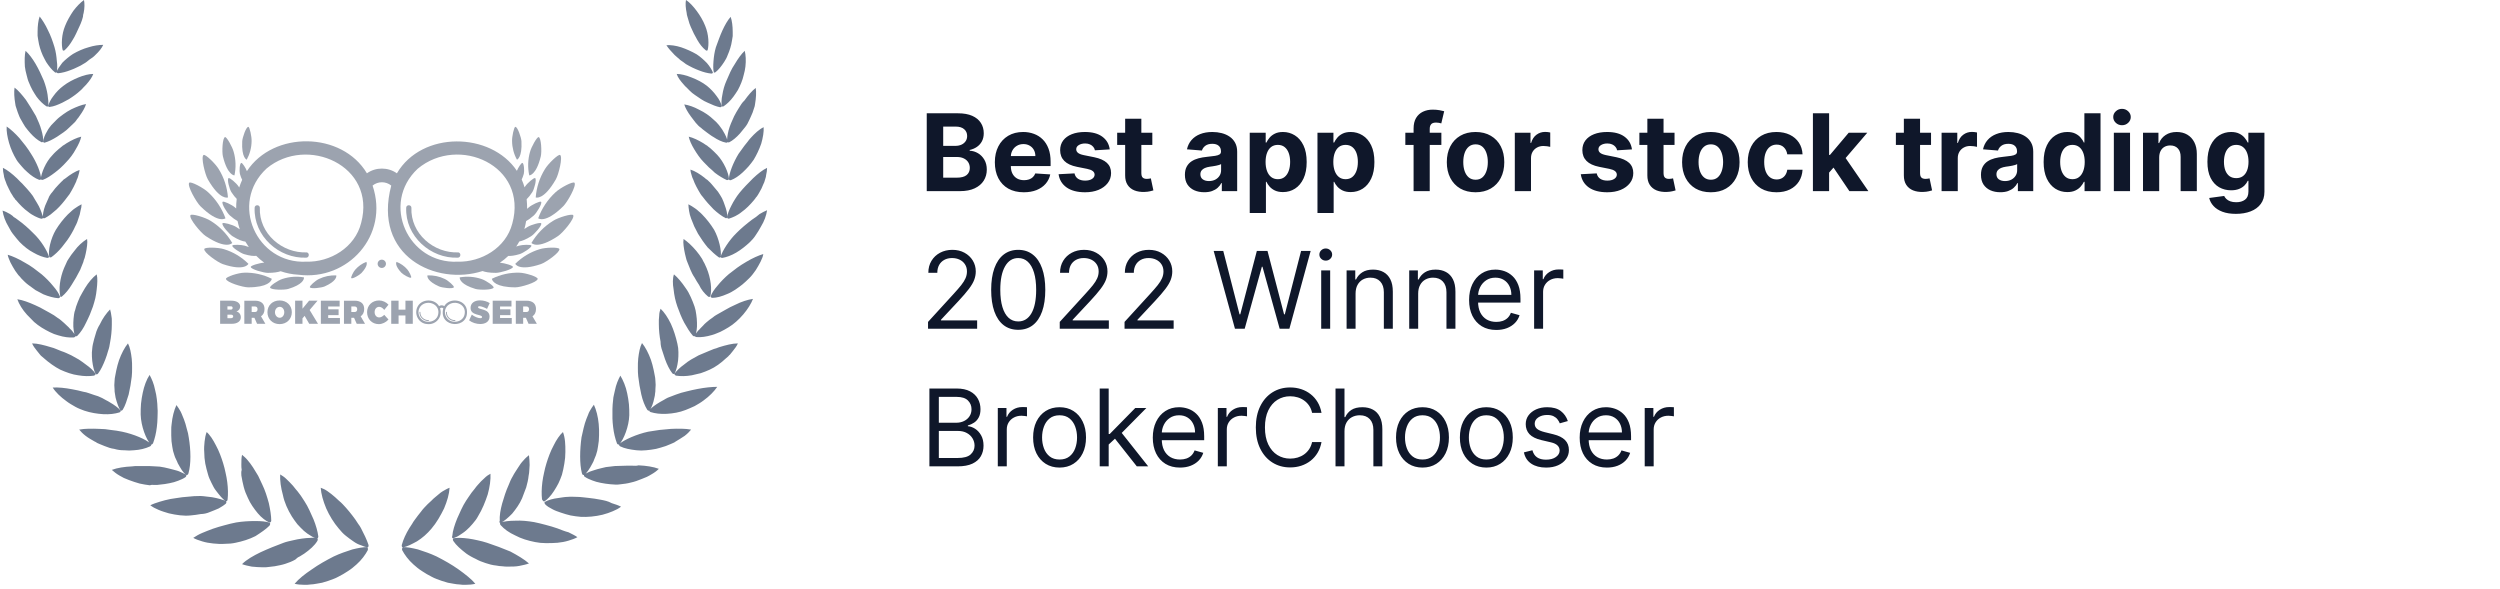 <svg width="327" height="77" viewBox="0 0 327 77" fill="none" xmlns="http://www.w3.org/2000/svg">
<path d="M48.108 71.957C47.794 72.553 47.299 73.241 46.625 73.837C46.445 73.974 46.266 74.157 46.086 74.295C45.906 74.432 45.726 74.57 45.502 74.707C45.097 74.982 44.693 75.212 44.243 75.441C43.839 75.67 43.389 75.807 42.895 75.991C42.625 76.082 42.4 76.128 42.131 76.22C41.861 76.266 41.591 76.311 41.367 76.357C41.097 76.403 40.827 76.449 40.603 76.449C40.333 76.495 40.108 76.495 39.839 76.495C39.344 76.495 38.895 76.449 38.535 76.357C39.075 75.716 39.884 75.074 40.782 74.478C41.681 73.837 42.67 73.287 43.659 72.782C44.063 72.599 44.468 72.416 44.872 72.278C45.277 72.141 45.681 72.003 46.086 71.866C46.49 71.774 46.85 71.682 47.164 71.636C47.479 71.591 47.794 71.545 48.018 71.591C48.108 71.591 48.153 71.82 48.108 71.957ZM47.209 69.07C47.12 68.886 46.985 68.703 46.85 68.52C46.715 68.337 46.625 68.153 46.49 67.97C46.221 67.603 45.951 67.237 45.681 66.916C45.412 66.595 45.142 66.274 44.827 65.953C44.693 65.816 44.513 65.632 44.333 65.495C44.153 65.357 44.018 65.174 43.839 65.037C43.659 64.899 43.524 64.762 43.344 64.624C43.164 64.487 43.03 64.395 42.85 64.257C42.535 64.028 42.221 63.891 41.951 63.799C41.996 64.578 42.266 65.541 42.67 66.503C43.075 67.42 43.659 68.382 44.333 69.162C44.603 69.482 44.872 69.803 45.232 70.078C45.547 70.353 45.906 70.582 46.221 70.811C46.535 71.041 46.895 71.224 47.209 71.316C47.524 71.453 47.794 71.545 48.018 71.591C48.153 71.636 48.243 71.453 48.198 71.27C47.974 70.582 47.614 69.849 47.209 69.07ZM39.209 72.782C39.389 72.645 39.614 72.553 39.794 72.416C40.513 71.912 41.142 71.362 41.502 70.766C41.591 70.628 41.591 70.445 41.457 70.399C41.232 70.353 40.962 70.307 40.603 70.353C40.288 70.353 39.884 70.399 39.524 70.445C39.12 70.491 38.715 70.582 38.31 70.674C37.906 70.766 37.457 70.857 37.097 70.995C36.108 71.362 35.075 71.774 34.086 72.232C33.142 72.691 32.243 73.195 31.659 73.791C32.018 73.928 32.468 74.02 32.917 74.112C33.367 74.157 33.906 74.203 34.4 74.203C34.67 74.203 34.94 74.203 35.164 74.157C35.434 74.112 35.659 74.112 35.928 74.066C36.423 73.974 36.917 73.882 37.322 73.745C37.771 73.607 38.221 73.424 38.625 73.195C38.805 73.011 38.985 72.874 39.209 72.782ZM38.176 67.557C38.4 67.878 38.625 68.245 38.895 68.566C39.164 68.886 39.479 69.162 39.749 69.436C40.063 69.712 40.333 69.895 40.648 70.078C40.917 70.261 41.187 70.353 41.412 70.445C41.547 70.491 41.636 70.307 41.636 70.17C41.547 69.482 41.322 68.703 41.007 67.924C40.917 67.741 40.827 67.512 40.737 67.328C40.648 67.145 40.558 66.916 40.468 66.732C40.288 66.32 40.063 65.953 39.839 65.587C39.614 65.266 39.389 64.853 39.12 64.532C38.985 64.349 38.85 64.166 38.715 64.028C38.58 63.845 38.445 63.707 38.31 63.524C38.041 63.203 37.726 62.928 37.457 62.653C37.187 62.378 36.872 62.195 36.648 62.057C36.603 62.837 36.737 63.799 37.007 64.762C37.187 65.678 37.636 66.687 38.176 67.557ZM35.254 68.749C35.344 68.612 35.389 68.428 35.254 68.382C34.85 68.199 34.131 68.153 33.367 68.153C32.603 68.153 31.704 68.199 30.895 68.337C30.4 68.428 29.861 68.566 29.367 68.703C28.872 68.841 28.333 68.978 27.839 69.162C27.569 69.253 27.344 69.345 27.119 69.436C26.895 69.528 26.67 69.62 26.445 69.712C25.996 69.895 25.636 70.124 25.277 70.353C25.591 70.537 25.996 70.674 26.445 70.811C26.895 70.949 27.389 71.041 27.884 71.087C28.378 71.132 28.917 71.178 29.412 71.132C29.906 71.132 30.4 71.087 30.805 70.995C31.704 70.811 32.603 70.537 33.412 70.124C34.131 69.666 34.805 69.207 35.254 68.749ZM31.569 62.195C31.659 62.699 31.749 63.203 31.884 63.708C32.018 64.212 32.198 64.67 32.423 65.128C32.737 65.862 33.232 66.549 33.726 67.145C34.221 67.741 34.805 68.153 35.209 68.337C35.344 68.382 35.479 68.245 35.479 68.107C35.479 67.466 35.344 66.641 35.164 65.816C34.94 64.991 34.67 64.12 34.31 63.387C34.131 63.02 33.951 62.653 33.771 62.241C33.547 61.874 33.322 61.508 33.097 61.141C32.872 60.774 32.603 60.453 32.378 60.178C32.153 59.903 31.884 59.674 31.659 59.491C31.569 59.858 31.569 60.316 31.569 60.774C31.569 61.003 31.569 61.233 31.614 61.462C31.524 61.737 31.569 61.966 31.569 62.195ZM27.479 66.962C27.884 66.824 28.243 66.641 28.603 66.503C28.917 66.32 29.232 66.137 29.502 65.907C29.636 65.816 29.636 65.632 29.547 65.541C29.142 65.357 28.513 65.174 27.749 65.037C27.389 64.991 26.985 64.945 26.58 64.899C26.176 64.853 25.771 64.899 25.367 64.899C24.872 64.945 24.333 64.991 23.839 65.037C23.299 65.128 22.805 65.174 22.311 65.266C21.816 65.357 21.322 65.495 20.872 65.632C20.423 65.77 20.018 65.907 19.659 66.091C19.794 66.182 19.974 66.32 20.153 66.412C20.333 66.503 20.558 66.595 20.738 66.687C21.142 66.87 21.636 67.007 22.086 67.145C23.075 67.374 24.063 67.512 24.917 67.42C25.367 67.374 25.816 67.328 26.266 67.237C26.625 67.237 27.075 67.145 27.479 66.962ZM27.209 62.057C27.299 62.424 27.479 62.791 27.659 63.157C27.839 63.524 28.018 63.891 28.243 64.166C28.693 64.762 29.142 65.312 29.502 65.541C29.636 65.632 29.771 65.495 29.771 65.312C29.816 64.991 29.816 64.624 29.816 64.257C29.816 63.891 29.771 63.478 29.726 63.066C29.681 62.653 29.591 62.241 29.502 61.828C29.412 61.416 29.322 61.003 29.187 60.591C28.962 59.858 28.648 58.987 28.243 58.253C28.063 57.887 27.839 57.52 27.659 57.245C27.569 57.108 27.434 56.97 27.344 56.833C27.254 56.695 27.119 56.603 27.03 56.512C26.895 56.878 26.805 57.291 26.76 57.749C26.715 58.208 26.67 58.666 26.715 59.124C26.715 59.628 26.76 60.133 26.85 60.637C26.94 61.095 27.075 61.599 27.209 62.057ZM20.243 63.432C20.468 63.432 20.693 63.432 20.917 63.387C21.367 63.341 21.771 63.295 22.176 63.203C22.4 63.157 22.58 63.112 22.76 63.066C22.94 63.02 23.119 62.928 23.299 62.883C23.659 62.745 23.974 62.608 24.243 62.424C24.378 62.333 24.423 62.149 24.333 62.103C24.153 61.966 23.884 61.874 23.614 61.737C23.344 61.599 22.985 61.508 22.625 61.416C22.445 61.37 22.266 61.324 22.086 61.278C21.906 61.233 21.681 61.187 21.502 61.141C21.097 61.049 20.693 61.003 20.333 61.003C19.839 60.958 19.344 60.958 18.805 60.958C18.535 60.958 18.311 60.958 18.041 60.958C17.771 60.958 17.547 60.958 17.277 61.003C16.288 61.049 15.344 61.187 14.625 61.462C14.895 61.691 15.209 61.966 15.614 62.195C15.794 62.287 16.018 62.424 16.198 62.516C16.423 62.608 16.648 62.699 16.872 62.791C17.322 62.974 17.816 63.112 18.266 63.249C18.715 63.341 19.165 63.432 19.614 63.478C19.794 63.387 20.018 63.432 20.243 63.432ZM22.805 59.537C22.85 59.72 22.94 59.903 23.03 60.087C23.119 60.27 23.209 60.453 23.254 60.591C23.434 60.912 23.614 61.233 23.794 61.508C23.974 61.782 24.153 61.966 24.333 62.103C24.423 62.195 24.603 62.103 24.648 61.92C25.007 60.682 24.962 58.849 24.693 57.245C24.648 56.878 24.558 56.466 24.423 56.053C24.333 55.641 24.198 55.228 24.063 54.862C23.974 54.678 23.928 54.495 23.839 54.312C23.749 54.128 23.704 53.945 23.614 53.808C23.434 53.487 23.254 53.212 23.075 52.983C22.76 53.67 22.535 54.541 22.445 55.503C22.4 55.733 22.4 56.008 22.4 56.237C22.4 56.466 22.4 56.741 22.4 56.97C22.4 57.474 22.445 57.978 22.535 58.437C22.58 58.803 22.67 59.17 22.805 59.537ZM16.243 58.895C16.693 58.941 17.097 58.941 17.502 58.895C18.311 58.849 19.03 58.666 19.614 58.391C19.749 58.345 19.839 58.162 19.749 58.07C19.119 57.474 17.502 56.787 15.973 56.466C15.524 56.374 14.985 56.283 14.49 56.237C13.996 56.145 13.502 56.099 13.007 56.099C12.018 56.053 11.12 56.053 10.355 56.191C10.58 56.466 10.85 56.741 11.209 57.016C11.569 57.291 11.973 57.52 12.378 57.749C12.468 57.795 12.603 57.841 12.693 57.932C12.782 57.978 12.917 58.024 13.007 58.07C13.232 58.162 13.457 58.253 13.681 58.345C14.131 58.528 14.535 58.666 14.94 58.712C15.389 58.849 15.794 58.895 16.243 58.895ZM19.704 58.116C19.794 58.208 19.928 58.116 20.018 57.978C20.243 57.383 20.423 56.649 20.513 55.87C20.558 55.458 20.603 55.045 20.603 54.633C20.603 54.22 20.648 53.808 20.603 53.395C20.603 53.028 20.558 52.616 20.513 52.203C20.468 52.02 20.468 51.791 20.423 51.608C20.378 51.424 20.333 51.195 20.288 51.012C20.198 50.599 20.108 50.233 19.974 49.912C19.839 49.591 19.704 49.27 19.569 49.041C19.165 49.637 18.85 50.508 18.67 51.379C18.58 51.837 18.49 52.295 18.445 52.799C18.4 53.303 18.4 53.762 18.4 54.22C18.445 55.778 19.119 57.474 19.704 58.116ZM13.502 54.174C14.31 54.22 15.03 54.128 15.614 53.945C15.749 53.899 15.839 53.762 15.749 53.67C15.479 53.349 14.985 52.983 14.355 52.616C14.221 52.524 14.041 52.433 13.861 52.341C13.681 52.249 13.546 52.158 13.367 52.066C13.007 51.883 12.648 51.745 12.288 51.654C12.063 51.562 11.839 51.516 11.614 51.424C11.389 51.333 11.165 51.287 10.895 51.241C10.4 51.103 9.951 51.012 9.457 50.92C8.513 50.737 7.614 50.645 6.895 50.691C7.254 51.287 7.929 51.928 8.693 52.478C9.052 52.753 9.457 52.983 9.861 53.212C10.266 53.441 10.67 53.578 11.03 53.716C11.839 53.991 12.738 54.128 13.502 54.174ZM15.03 51.47C15.075 51.654 15.075 51.837 15.12 52.02C15.299 52.708 15.524 53.349 15.749 53.67C15.839 53.762 15.973 53.716 16.063 53.578C16.378 53.074 16.603 52.341 16.827 51.608C17.007 50.828 17.142 50.049 17.232 49.27C17.277 48.904 17.277 48.491 17.277 48.124C17.277 47.712 17.277 47.299 17.232 46.933C17.142 46.154 17.007 45.42 16.738 44.916C16.288 45.466 15.884 46.245 15.569 47.116C15.434 47.529 15.299 47.987 15.209 48.445C15.165 48.674 15.12 48.904 15.075 49.133C15.03 49.362 14.985 49.591 14.985 49.82C14.94 50.187 14.94 50.553 14.985 50.966C14.985 51.103 14.985 51.287 15.03 51.47ZM9.052 48.812C9.457 48.949 9.861 49.041 10.221 49.087C10.985 49.224 11.704 49.224 12.288 49.133C12.423 49.087 12.558 48.995 12.468 48.858C12.243 48.491 11.794 48.078 11.209 47.666C10.94 47.437 10.625 47.254 10.31 47.024C9.996 46.841 9.636 46.658 9.322 46.474C8.917 46.291 8.468 46.062 8.018 45.924C7.794 45.833 7.569 45.741 7.344 45.649C7.12 45.558 6.895 45.466 6.67 45.42C5.771 45.145 4.917 44.916 4.198 44.916C4.333 45.237 4.558 45.558 4.827 45.879C4.962 46.062 5.097 46.199 5.232 46.383C5.322 46.474 5.367 46.566 5.457 46.612C5.546 46.703 5.636 46.749 5.726 46.841C6.4 47.437 7.164 47.987 7.884 48.353C8.288 48.537 8.648 48.674 9.052 48.812ZM12.738 43.037C12.648 43.266 12.558 43.449 12.513 43.679C12.378 44.137 12.243 44.549 12.153 45.008C12.063 45.374 12.063 45.741 12.018 46.108C12.018 46.474 12.018 46.841 12.063 47.208C12.153 47.895 12.288 48.537 12.513 48.904C12.558 48.995 12.738 48.995 12.827 48.858C13.187 48.399 13.502 47.712 13.771 47.024C13.906 46.658 14.041 46.291 14.131 45.924C14.266 45.558 14.355 45.145 14.4 44.779C14.535 44.091 14.625 43.22 14.625 42.487C14.625 42.395 14.625 42.304 14.625 42.212C14.625 42.12 14.625 42.029 14.625 41.937C14.625 41.754 14.625 41.57 14.58 41.387C14.535 41.066 14.49 40.745 14.4 40.47C13.906 40.974 13.412 41.662 13.052 42.441C12.917 42.624 12.827 42.854 12.738 43.037ZM5.457 42.854C5.816 43.083 6.176 43.266 6.535 43.449C6.895 43.633 7.254 43.77 7.614 43.862C8.333 44.091 9.052 44.183 9.636 44.137C9.771 44.137 9.906 43.999 9.861 43.908C9.771 43.724 9.636 43.541 9.457 43.312C9.367 43.22 9.277 43.083 9.142 42.991C9.052 42.854 8.917 42.762 8.782 42.624C8.558 42.395 8.243 42.12 7.973 41.891C7.839 41.754 7.659 41.662 7.524 41.57C7.389 41.479 7.209 41.341 7.075 41.249C6.715 41.02 6.266 40.791 5.861 40.562C5.457 40.333 5.052 40.104 4.603 39.92C3.794 39.554 2.94 39.233 2.266 39.141C2.49 39.783 2.94 40.516 3.524 41.158C3.839 41.479 4.153 41.799 4.468 42.12C4.782 42.395 5.097 42.624 5.457 42.854ZM9.636 43.174C9.681 43.449 9.726 43.724 9.816 43.908C9.861 44.045 10.041 43.999 10.131 43.908C10.535 43.495 10.94 42.899 11.254 42.212C11.434 41.891 11.569 41.524 11.749 41.158C11.884 40.791 12.018 40.424 12.153 40.104C12.243 39.783 12.378 39.416 12.468 39.004C12.558 38.637 12.603 38.224 12.648 37.858C12.738 37.079 12.782 36.391 12.648 35.887C12.108 36.3 11.569 36.941 11.12 37.675C10.895 38.041 10.67 38.454 10.445 38.866C10.266 39.279 10.086 39.691 9.951 40.104C9.906 40.287 9.861 40.424 9.816 40.608C9.726 40.791 9.726 40.974 9.681 41.158C9.636 41.524 9.591 41.891 9.591 42.212C9.591 42.395 9.591 42.533 9.591 42.716C9.591 42.854 9.636 43.037 9.636 43.174ZM2.805 36.437C3.12 36.758 3.389 37.033 3.704 37.262C4.018 37.491 4.333 37.72 4.648 37.95C5.007 38.133 5.322 38.316 5.681 38.499C6.355 38.775 7.03 38.958 7.614 39.004C7.749 39.004 7.884 38.912 7.839 38.775C7.704 38.408 7.389 37.904 6.94 37.4C6.535 36.895 5.996 36.345 5.457 35.887C5.277 35.749 5.097 35.612 4.917 35.474C4.737 35.337 4.558 35.2 4.378 35.062C4.018 34.787 3.614 34.558 3.209 34.329C2.445 33.87 1.636 33.504 1.007 33.32C1.052 33.641 1.232 34.008 1.367 34.329C1.546 34.695 1.771 35.062 1.996 35.429C2.131 35.612 2.266 35.795 2.4 35.979C2.535 36.116 2.67 36.254 2.805 36.437ZM8.108 38.775C8.558 38.408 9.007 37.858 9.367 37.262C9.546 36.941 9.771 36.62 9.951 36.3C10.131 35.979 10.31 35.612 10.49 35.291C10.625 34.97 10.76 34.65 10.895 34.283C10.94 34.099 10.985 33.916 11.075 33.733C11.12 33.55 11.165 33.366 11.209 33.183C11.299 32.816 11.344 32.45 11.389 32.129C11.434 31.808 11.434 31.487 11.389 31.258C10.805 31.625 10.221 32.129 9.726 32.816C9.457 33.137 9.187 33.504 8.962 33.87C8.827 34.054 8.738 34.237 8.648 34.466C8.558 34.65 8.468 34.833 8.378 35.062C8.108 35.704 7.929 36.391 7.839 37.079C7.749 37.72 7.794 38.362 7.884 38.729C7.839 38.866 8.018 38.866 8.108 38.775ZM1.816 30.754C2.041 31.075 2.355 31.395 2.58 31.67C3.12 32.22 3.749 32.724 4.378 33.045C5.007 33.412 5.636 33.641 6.176 33.733C6.311 33.733 6.445 33.687 6.4 33.55C6.176 32.816 5.367 31.441 4.333 30.479C3.749 29.883 3.03 29.241 2.311 28.737C2.131 28.6 1.951 28.462 1.771 28.37C1.681 28.233 1.502 28.141 1.322 28.004C1.007 27.82 0.648 27.637 0.333 27.546C0.378 27.866 0.468 28.233 0.603 28.6C0.738 28.966 0.917 29.333 1.142 29.7C1.322 30.066 1.546 30.433 1.816 30.754ZM6.715 33.641C7.164 33.32 7.659 32.862 8.108 32.312C8.558 31.762 9.007 31.166 9.367 30.525C9.546 30.25 9.681 29.929 9.861 29.562C10.041 29.241 10.176 28.875 10.266 28.554C10.4 28.233 10.49 27.866 10.535 27.546C10.625 27.27 10.67 26.95 10.67 26.721C10.4 26.858 10.086 27.041 9.771 27.27C9.636 27.362 9.457 27.5 9.322 27.637C9.187 27.775 9.007 27.912 8.872 28.05C8.288 28.645 7.749 29.333 7.299 30.066C6.625 31.212 6.266 32.816 6.445 33.595C6.445 33.687 6.625 33.687 6.715 33.641ZM0.648 23.512C0.738 23.695 0.782 23.879 0.872 24.108C1.052 24.475 1.232 24.887 1.412 25.208C1.546 25.391 1.636 25.575 1.726 25.712C1.771 25.804 1.816 25.85 1.906 25.941C1.951 26.033 1.996 26.125 2.086 26.171C2.58 26.766 3.12 27.316 3.704 27.729C3.973 27.958 4.288 28.141 4.558 28.279C4.827 28.416 5.142 28.554 5.367 28.6C5.502 28.645 5.636 28.554 5.636 28.462C5.546 28.095 5.367 27.546 5.097 26.995C4.917 26.675 4.737 26.354 4.558 26.079C4.468 25.941 4.378 25.758 4.288 25.62C4.198 25.483 4.063 25.346 3.973 25.208C3.704 24.887 3.434 24.566 3.12 24.245C2.985 24.062 2.805 23.925 2.67 23.787L2.221 23.329C1.591 22.733 0.962 22.229 0.378 21.954C0.378 22.275 0.423 22.596 0.513 22.962C0.513 23.145 0.603 23.329 0.648 23.512ZM5.906 28.508C6.131 28.37 6.4 28.233 6.625 28.05C6.85 27.866 7.12 27.637 7.389 27.408C7.884 26.95 8.378 26.354 8.782 25.804C8.872 25.666 9.007 25.529 9.097 25.391C9.187 25.254 9.277 25.07 9.367 24.933C9.546 24.612 9.726 24.291 9.861 23.971C9.951 23.833 9.996 23.65 10.041 23.512C10.131 23.375 10.176 23.191 10.221 23.054C10.31 22.733 10.4 22.458 10.4 22.229C9.861 22.412 9.187 22.825 8.558 23.329C8.468 23.375 8.378 23.466 8.288 23.512C8.243 23.604 8.153 23.65 8.063 23.741C7.929 23.879 7.794 24.016 7.659 24.154C7.344 24.475 7.075 24.796 6.85 25.116C6.715 25.254 6.625 25.391 6.535 25.529C6.49 25.62 6.445 25.666 6.4 25.758C6.4 25.804 6.355 25.895 6.311 25.987C6.176 26.308 6.041 26.583 5.906 26.904C5.681 27.5 5.591 28.095 5.591 28.462C5.636 28.554 5.771 28.6 5.906 28.508ZM2.131 20.854C2.311 21.175 2.58 21.45 2.805 21.725C3.03 22 3.299 22.275 3.569 22.504C4.063 22.962 4.603 23.329 5.097 23.512C5.232 23.558 5.367 23.512 5.367 23.375C5.367 22.641 4.782 21.221 4.063 20.121C3.839 19.754 3.614 19.433 3.344 19.066C3.209 18.883 3.075 18.746 2.94 18.562C2.805 18.379 2.67 18.241 2.535 18.058C1.996 17.462 1.412 16.912 0.872 16.546C0.827 17.141 0.962 17.921 1.187 18.7C1.412 19.479 1.771 20.258 2.131 20.854ZM5.636 23.512C6.131 23.329 6.67 22.962 7.209 22.55C7.479 22.366 7.704 22.137 7.973 21.908C8.243 21.679 8.468 21.404 8.693 21.175C9.142 20.716 9.591 20.121 9.906 19.525C10.266 18.929 10.535 18.333 10.625 17.875C10.041 18.012 9.367 18.333 8.693 18.746C8.558 18.837 8.378 18.975 8.198 19.066C8.153 19.112 8.063 19.204 7.973 19.25C7.884 19.341 7.839 19.387 7.749 19.433C7.434 19.708 7.12 19.983 6.85 20.304C5.951 21.221 5.412 22.641 5.322 23.421C5.367 23.512 5.502 23.558 5.636 23.512ZM2.041 13.841C2.086 13.933 2.086 14.025 2.131 14.117C2.176 14.3 2.266 14.483 2.311 14.666C2.445 15.033 2.58 15.4 2.76 15.675C2.94 15.996 3.12 16.316 3.299 16.591C3.524 16.866 3.749 17.187 3.973 17.416C4.423 17.921 4.917 18.333 5.367 18.562C5.457 18.654 5.591 18.608 5.636 18.516C5.681 18.15 5.591 17.6 5.412 17.004C5.322 16.683 5.232 16.408 5.097 16.087C4.962 15.766 4.827 15.492 4.693 15.171C4.513 14.85 4.288 14.483 4.063 14.117C3.839 13.75 3.614 13.429 3.389 13.062C2.895 12.421 2.4 11.825 1.906 11.458C1.816 12.008 1.861 12.787 1.996 13.566C1.996 13.658 2.041 13.75 2.041 13.841ZM5.636 18.516C5.636 18.608 5.771 18.7 5.861 18.654C6.355 18.516 6.895 18.241 7.479 17.875C7.749 17.691 8.018 17.508 8.288 17.325C8.558 17.141 8.827 16.912 9.052 16.683C9.277 16.454 9.546 16.225 9.771 15.996C9.906 15.858 9.996 15.721 10.086 15.583C10.221 15.446 10.31 15.308 10.4 15.171C10.805 14.621 11.12 14.071 11.254 13.612C10.67 13.704 9.996 13.979 9.322 14.3C8.962 14.483 8.603 14.712 8.288 14.941C7.973 15.171 7.659 15.4 7.389 15.675C7.164 15.904 6.94 16.133 6.715 16.362C6.535 16.591 6.311 16.866 6.176 17.141C5.861 17.646 5.681 18.15 5.636 18.516ZM3.344 9.258C3.389 9.442 3.434 9.625 3.479 9.808C3.569 10.175 3.659 10.541 3.794 10.816C3.929 11.137 4.063 11.458 4.243 11.779C4.423 12.1 4.603 12.375 4.782 12.65C5.187 13.2 5.636 13.612 6.041 13.887C6.176 13.979 6.311 13.933 6.311 13.841C6.355 13.475 6.311 12.971 6.221 12.375C6.131 11.779 5.951 11.137 5.726 10.541C5.412 9.808 5.052 9.029 4.648 8.342C4.243 7.654 3.794 7.058 3.344 6.646C3.209 7.196 3.209 7.929 3.254 8.708C3.299 8.892 3.299 9.075 3.344 9.258ZM8.153 13.429C8.423 13.291 8.738 13.108 9.007 12.971C9.277 12.787 9.591 12.604 9.816 12.421C10.041 12.237 10.31 12.054 10.535 11.825C10.67 11.733 10.76 11.596 10.895 11.458C11.03 11.321 11.165 11.183 11.254 11.091C11.704 10.587 12.063 10.083 12.198 9.671C11.614 9.671 10.94 9.854 10.266 10.129C9.591 10.404 8.872 10.771 8.288 11.229C7.794 11.596 7.344 12.054 6.985 12.558C6.625 13.017 6.4 13.475 6.311 13.841C6.266 13.933 6.4 14.025 6.535 13.979C7.03 13.933 7.569 13.704 8.153 13.429ZM5.007 5.271C5.052 5.637 5.142 5.958 5.232 6.279C5.322 6.6 5.457 6.921 5.591 7.242C5.726 7.562 5.906 7.837 6.041 8.112C6.4 8.662 6.76 9.121 7.164 9.442C7.254 9.533 7.389 9.533 7.434 9.396C7.479 9.075 7.524 8.571 7.434 7.975C7.389 7.379 7.299 6.737 7.12 6.142C6.895 5.408 6.625 4.629 6.266 3.942C5.951 3.254 5.546 2.612 5.187 2.154C5.007 2.658 4.917 3.392 4.917 4.125C4.917 4.308 4.917 4.492 4.917 4.675C4.962 4.904 4.962 5.087 5.007 5.271ZM8.153 8.204C7.794 8.662 7.524 9.075 7.389 9.396C7.389 9.487 7.479 9.579 7.614 9.579C8.108 9.533 8.648 9.396 9.232 9.167C9.502 9.075 9.816 8.937 10.086 8.8C10.4 8.662 10.67 8.525 10.94 8.342C11.209 8.204 11.434 8.021 11.704 7.792C11.839 7.7 11.973 7.608 12.108 7.517C12.243 7.425 12.378 7.287 12.468 7.196C12.962 6.737 13.322 6.279 13.502 5.867C12.962 5.867 12.288 5.958 11.569 6.187C10.895 6.371 10.176 6.692 9.546 7.058C9.052 7.379 8.558 7.792 8.153 8.204ZM8.468 6.554C8.827 6.233 9.187 5.775 9.502 5.225C9.681 4.95 9.816 4.675 9.951 4.4C10.086 4.125 10.221 3.804 10.355 3.529C10.49 3.254 10.625 2.933 10.715 2.658C10.76 2.521 10.805 2.337 10.85 2.2C10.85 2.017 10.895 1.833 10.94 1.696C11.075 1.054 11.075 0.458 10.985 0C10.535 0.321 10.041 0.825 9.591 1.421C9.187 2.017 8.782 2.704 8.513 3.392C8.288 3.942 8.153 4.537 8.108 5.133C8.063 5.729 8.108 6.233 8.198 6.554C8.243 6.646 8.378 6.646 8.468 6.554ZM59.974 74.478C59.075 73.837 58.086 73.287 57.097 72.782C56.693 72.599 56.288 72.416 55.884 72.278C55.479 72.141 55.075 72.003 54.67 71.866C54.266 71.774 53.906 71.682 53.591 71.636C53.277 71.591 52.962 71.545 52.737 71.591C52.603 71.591 52.558 71.82 52.603 71.957C52.917 72.553 53.412 73.241 54.086 73.837C54.266 73.974 54.445 74.157 54.625 74.295C54.805 74.432 54.985 74.57 55.209 74.707C55.614 74.982 56.018 75.212 56.468 75.441C56.872 75.67 57.322 75.807 57.816 75.991C58.086 76.082 58.31 76.128 58.58 76.22C58.85 76.266 59.12 76.311 59.344 76.357C59.614 76.403 59.884 76.449 60.108 76.449C60.378 76.495 60.603 76.495 60.872 76.495C61.367 76.495 61.816 76.449 62.176 76.357C61.681 75.761 60.872 75.12 59.974 74.478ZM52.737 71.591C52.962 71.545 53.232 71.453 53.547 71.316C53.861 71.178 54.176 70.995 54.535 70.811C54.895 70.582 55.209 70.353 55.524 70.078C55.839 69.803 56.153 69.482 56.423 69.162C57.097 68.382 57.636 67.42 58.086 66.503C58.49 65.541 58.76 64.624 58.805 63.799C58.535 63.891 58.221 64.074 57.906 64.257C57.726 64.349 57.591 64.487 57.412 64.624C57.232 64.762 57.097 64.899 56.917 65.037C56.737 65.174 56.603 65.312 56.423 65.495C56.243 65.632 56.108 65.816 55.928 65.953C55.614 66.274 55.299 66.595 55.075 66.916C54.805 67.237 54.535 67.603 54.266 67.97C54.131 68.153 53.996 68.337 53.906 68.52C53.771 68.703 53.681 68.886 53.547 69.07C53.097 69.803 52.737 70.582 52.558 71.27C52.513 71.453 52.603 71.636 52.737 71.591ZM63.704 70.995C63.299 70.857 62.895 70.766 62.49 70.674C62.086 70.582 61.636 70.491 61.277 70.445C60.872 70.399 60.513 70.353 60.198 70.353C59.884 70.353 59.569 70.353 59.344 70.399C59.209 70.445 59.209 70.628 59.299 70.766C59.659 71.316 60.288 71.866 61.007 72.416C61.187 72.553 61.367 72.645 61.591 72.782C61.771 72.874 61.996 73.011 62.221 73.103C62.625 73.332 63.075 73.516 63.524 73.653C63.928 73.791 64.423 73.928 64.917 73.974C65.187 74.02 65.412 74.066 65.681 74.066C65.951 74.112 66.221 74.112 66.445 74.112C66.94 74.112 67.479 74.112 67.928 74.02C68.378 73.928 68.827 73.837 69.187 73.699C68.558 73.149 67.704 72.645 66.76 72.141C65.771 71.728 64.693 71.316 63.704 70.995ZM59.299 70.399C59.524 70.307 59.794 70.216 60.063 70.032C60.333 69.849 60.648 69.666 60.962 69.391C61.277 69.116 61.547 68.841 61.816 68.52C62.086 68.199 62.355 67.878 62.535 67.512C63.075 66.641 63.479 65.632 63.794 64.67C64.063 63.708 64.198 62.745 64.153 61.966C63.884 62.103 63.614 62.287 63.344 62.562C63.075 62.791 62.76 63.112 62.49 63.432C62.355 63.57 62.221 63.753 62.086 63.937C61.951 64.12 61.816 64.257 61.681 64.441C61.412 64.807 61.187 65.174 60.962 65.495C60.737 65.862 60.513 66.228 60.333 66.641C60.243 66.824 60.153 67.053 60.063 67.237C59.973 67.42 59.884 67.649 59.794 67.832C59.479 68.612 59.209 69.436 59.164 70.078C59.075 70.307 59.164 70.445 59.299 70.399ZM73.636 69.391C73.412 69.299 73.142 69.207 72.917 69.116C72.423 68.932 71.884 68.795 71.389 68.657C70.85 68.52 70.356 68.382 69.861 68.291C69.052 68.153 68.198 68.062 67.389 68.107C66.625 68.107 65.906 68.199 65.501 68.337C65.367 68.382 65.367 68.566 65.501 68.703C65.951 69.207 66.58 69.666 67.389 70.032C68.153 70.445 69.052 70.72 69.996 70.903C70.445 70.995 70.895 71.041 71.389 71.041C71.884 71.041 72.423 71.041 72.917 70.995C73.412 70.949 73.906 70.857 74.356 70.72C74.805 70.582 75.209 70.445 75.524 70.261C75.209 70.032 74.805 69.849 74.356 69.62C74.131 69.574 73.906 69.482 73.636 69.391ZM65.501 68.382C65.906 68.199 66.445 67.741 66.985 67.191C67.479 66.595 67.973 65.907 68.288 65.174C68.468 64.716 68.648 64.257 68.827 63.753C68.962 63.249 69.097 62.745 69.142 62.241C69.187 62.012 69.232 61.737 69.232 61.508C69.232 61.278 69.277 61.049 69.277 60.82C69.277 60.362 69.232 59.949 69.187 59.537C68.962 59.72 68.693 59.949 68.468 60.224C68.198 60.499 67.974 60.82 67.749 61.187C67.524 61.553 67.254 61.92 67.075 62.287C66.85 62.653 66.67 63.066 66.535 63.432C66.176 64.212 65.906 65.082 65.681 65.862C65.457 66.687 65.322 67.466 65.367 68.153C65.232 68.291 65.367 68.428 65.501 68.382ZM78.535 65.357C78.041 65.266 77.501 65.174 77.007 65.128C76.468 65.082 75.973 64.991 75.479 64.991C75.075 64.991 74.67 64.945 74.266 64.991C73.861 64.991 73.457 65.082 73.097 65.128C72.333 65.22 71.704 65.403 71.299 65.632C71.165 65.678 71.209 65.862 71.344 65.999C71.569 66.228 71.884 66.412 72.243 66.595C72.558 66.778 72.962 66.916 73.367 67.053C73.771 67.191 74.221 67.328 74.625 67.42C75.075 67.512 75.524 67.557 75.973 67.603C76.827 67.649 77.861 67.557 78.805 67.328C79.299 67.191 79.749 67.053 80.153 66.87C80.378 66.778 80.558 66.687 80.737 66.595C80.917 66.503 81.097 66.366 81.232 66.274C80.872 66.091 80.468 65.953 80.018 65.816C79.524 65.541 79.03 65.449 78.535 65.357ZM71.209 65.587C71.569 65.357 72.063 64.853 72.468 64.212C72.693 63.891 72.872 63.524 73.052 63.203C73.232 62.837 73.367 62.47 73.501 62.103C73.636 61.645 73.726 61.141 73.816 60.637C73.906 60.133 73.951 59.628 73.951 59.124C73.951 58.62 73.951 58.162 73.906 57.749C73.861 57.291 73.771 56.878 73.636 56.512C73.546 56.603 73.412 56.741 73.322 56.833C73.232 56.97 73.097 57.108 73.007 57.245C72.782 57.566 72.603 57.887 72.423 58.253C72.018 58.987 71.704 59.858 71.479 60.591C71.344 61.003 71.254 61.416 71.165 61.828C71.075 62.241 70.985 62.653 70.94 63.066C70.895 63.478 70.85 63.891 70.85 64.257C70.85 64.624 70.85 64.991 70.895 65.312C70.985 65.495 71.12 65.632 71.209 65.587ZM82.715 60.912C82.445 60.912 82.221 60.912 81.951 60.912C81.457 60.912 80.917 60.958 80.423 60.958C80.018 61.003 79.614 61.049 79.254 61.095C79.075 61.141 78.85 61.187 78.67 61.233C78.49 61.278 78.311 61.324 78.131 61.37C77.771 61.462 77.457 61.599 77.142 61.691C76.872 61.828 76.603 61.92 76.423 62.057C76.333 62.149 76.378 62.333 76.513 62.378C76.782 62.562 77.097 62.699 77.457 62.837C77.636 62.883 77.816 62.974 77.996 63.02C78.176 63.066 78.4 63.112 78.58 63.157C78.985 63.249 79.434 63.295 79.839 63.341C80.063 63.341 80.288 63.387 80.513 63.387C80.737 63.387 80.962 63.387 81.187 63.341C81.591 63.295 82.041 63.249 82.535 63.112C82.985 63.02 83.479 62.837 83.928 62.653C84.153 62.562 84.378 62.47 84.603 62.378C84.827 62.287 85.007 62.149 85.187 62.057C85.591 61.828 85.906 61.599 86.176 61.324C85.457 61.049 84.513 60.912 83.524 60.866C83.209 60.958 82.985 60.912 82.715 60.912ZM76.423 62.103C76.603 61.966 76.782 61.782 76.962 61.508C77.142 61.233 77.322 60.958 77.501 60.591C77.591 60.407 77.681 60.27 77.726 60.087C77.816 59.903 77.861 59.72 77.951 59.537C78.086 59.17 78.176 58.758 78.221 58.391C78.311 57.932 78.356 57.428 78.356 56.924C78.356 56.695 78.356 56.42 78.356 56.191C78.356 55.962 78.311 55.687 78.311 55.458C78.221 54.495 77.996 53.624 77.681 52.937C77.501 53.166 77.322 53.441 77.142 53.762C77.052 53.945 76.962 54.083 76.917 54.266C76.827 54.449 76.782 54.633 76.693 54.816C76.558 55.183 76.423 55.595 76.333 56.008C76.243 56.42 76.153 56.833 76.063 57.199C75.839 58.803 75.794 60.682 76.108 61.874C76.153 62.103 76.288 62.195 76.423 62.103ZM87.749 56.099C87.254 56.145 86.76 56.191 86.266 56.237C85.771 56.328 85.277 56.374 84.782 56.466C83.299 56.787 81.636 57.52 81.007 58.07C80.917 58.162 81.007 58.345 81.142 58.391C81.681 58.666 82.445 58.803 83.254 58.895C83.659 58.941 84.063 58.941 84.513 58.895C84.962 58.849 85.367 58.803 85.816 58.712C86.221 58.62 86.625 58.483 87.075 58.345C87.299 58.253 87.524 58.162 87.749 58.07C87.839 58.024 87.974 57.978 88.063 57.932C88.153 57.887 88.288 57.841 88.378 57.749C88.782 57.52 89.187 57.245 89.546 57.016C89.906 56.741 90.176 56.466 90.4 56.191C89.636 56.053 88.693 56.053 87.749 56.099ZM80.198 55.87C80.288 56.649 80.468 57.383 80.693 57.978C80.737 58.116 80.917 58.208 81.007 58.116C81.591 57.474 82.266 55.778 82.311 54.312C82.311 53.853 82.311 53.349 82.266 52.891C82.221 52.387 82.131 51.928 82.041 51.47C81.861 50.553 81.501 49.728 81.142 49.133C81.007 49.362 80.872 49.683 80.737 50.004C80.603 50.324 80.513 50.691 80.423 51.103C80.378 51.287 80.333 51.516 80.288 51.699C80.243 51.883 80.198 52.112 80.198 52.295C80.153 52.708 80.108 53.12 80.108 53.487C80.108 53.899 80.108 54.312 80.108 54.724C80.108 55.045 80.153 55.458 80.198 55.87ZM91.254 50.874C90.805 50.966 90.311 51.058 89.816 51.195C89.591 51.241 89.322 51.333 89.097 51.379C88.872 51.47 88.648 51.516 88.423 51.608C88.063 51.745 87.704 51.883 87.344 52.02C87.165 52.112 86.985 52.203 86.85 52.295C86.67 52.387 86.535 52.478 86.356 52.57C85.726 52.937 85.232 53.303 84.962 53.624C84.872 53.716 84.962 53.853 85.097 53.899C85.681 54.083 86.4 54.174 87.209 54.128C88.018 54.083 88.872 53.945 89.681 53.624C90.041 53.487 90.445 53.303 90.85 53.12C91.254 52.891 91.659 52.662 92.018 52.387C92.782 51.837 93.412 51.195 93.816 50.599C93.097 50.599 92.198 50.691 91.254 50.874ZM83.884 51.608C84.063 52.387 84.333 53.074 84.648 53.578C84.737 53.716 84.872 53.762 84.962 53.67C85.232 53.349 85.457 52.708 85.591 52.02C85.636 51.837 85.681 51.654 85.681 51.47C85.726 51.287 85.726 51.103 85.726 50.92C85.771 50.553 85.771 50.141 85.726 49.774C85.726 49.545 85.681 49.316 85.636 49.087C85.591 48.858 85.546 48.629 85.501 48.399C85.412 47.941 85.277 47.483 85.142 47.07C84.827 46.199 84.423 45.42 83.974 44.87C83.704 45.374 83.569 46.108 83.479 46.887C83.434 47.299 83.434 47.712 83.434 48.078C83.434 48.491 83.434 48.858 83.479 49.224C83.569 50.004 83.704 50.828 83.884 51.608ZM93.367 45.649C93.142 45.741 92.917 45.833 92.693 45.924C92.243 46.108 91.794 46.291 91.389 46.474C91.075 46.658 90.715 46.841 90.4 47.024C90.086 47.208 89.771 47.437 89.501 47.666C88.917 48.078 88.468 48.537 88.243 48.858C88.153 48.949 88.288 49.087 88.423 49.133C89.007 49.224 89.726 49.224 90.49 49.087C90.85 48.995 91.299 48.904 91.659 48.812C92.063 48.674 92.423 48.537 92.827 48.353C93.546 48.033 94.311 47.483 94.985 46.841C95.075 46.749 95.165 46.703 95.254 46.612C95.344 46.52 95.389 46.428 95.479 46.383C95.614 46.199 95.749 46.062 95.884 45.879C96.153 45.558 96.378 45.237 96.513 44.916C95.794 44.916 94.94 45.145 94.041 45.42C93.816 45.512 93.591 45.603 93.367 45.649ZM86.625 45.879C86.76 46.245 86.85 46.612 86.985 46.978C87.254 47.712 87.569 48.353 87.928 48.812C88.018 48.949 88.198 48.949 88.243 48.858C88.423 48.491 88.603 47.895 88.693 47.162C88.737 46.795 88.737 46.428 88.737 46.062C88.737 45.695 88.693 45.328 88.603 44.962C88.513 44.504 88.378 44.091 88.243 43.633C88.153 43.404 88.108 43.22 88.018 42.991C87.928 42.762 87.839 42.579 87.749 42.349C87.344 41.524 86.895 40.837 86.4 40.379C86.311 40.654 86.221 40.929 86.221 41.295C86.221 41.479 86.176 41.662 86.176 41.845C86.176 41.937 86.176 42.029 86.176 42.12C86.176 42.212 86.176 42.304 86.176 42.395C86.176 43.174 86.266 43.999 86.4 44.687C86.4 45.145 86.49 45.512 86.625 45.879ZM94.895 40.516C94.49 40.745 94.086 40.974 93.681 41.204C93.546 41.295 93.367 41.387 93.232 41.524C93.097 41.616 92.917 41.754 92.782 41.845C92.513 42.074 92.198 42.304 91.974 42.579C91.839 42.716 91.749 42.808 91.614 42.945C91.524 43.083 91.389 43.174 91.299 43.266C91.12 43.495 90.985 43.679 90.895 43.862C90.85 43.954 90.94 44.091 91.12 44.091C91.704 44.137 92.378 44.045 93.142 43.816C93.501 43.724 93.861 43.541 94.221 43.404C94.58 43.22 94.94 43.037 95.299 42.808C95.614 42.624 95.974 42.349 96.288 42.074C96.603 41.799 96.917 41.479 97.232 41.112C97.816 40.424 98.266 39.691 98.49 39.095C97.816 39.187 96.962 39.462 96.153 39.874C95.704 40.058 95.299 40.287 94.895 40.516ZM88.108 37.858C88.153 38.224 88.198 38.637 88.288 39.004C88.378 39.37 88.468 39.737 88.603 40.104C88.737 40.47 88.872 40.837 89.007 41.158C89.142 41.524 89.322 41.845 89.501 42.212C89.861 42.854 90.221 43.449 90.625 43.908C90.715 43.999 90.895 44.045 90.94 43.908C91.03 43.724 91.075 43.449 91.12 43.174C91.12 43.037 91.165 42.899 91.165 42.716C91.165 42.579 91.165 42.395 91.165 42.212C91.165 41.845 91.12 41.524 91.075 41.158C91.03 40.974 91.03 40.791 90.985 40.608C90.94 40.424 90.895 40.241 90.85 40.104C90.715 39.691 90.535 39.279 90.356 38.866C90.176 38.454 89.951 38.041 89.681 37.675C89.187 36.941 88.648 36.3 88.153 35.887C87.973 36.391 87.974 37.124 88.108 37.858ZM96.423 35.016C96.243 35.154 96.063 35.291 95.884 35.429C95.704 35.566 95.524 35.704 95.344 35.841C94.805 36.3 94.266 36.849 93.861 37.354C93.412 37.858 93.097 38.362 92.962 38.729C92.917 38.866 93.052 38.958 93.187 38.958C93.726 38.958 94.4 38.775 95.12 38.454C95.479 38.316 95.794 38.133 96.153 37.904C96.468 37.675 96.827 37.445 97.097 37.216C97.367 36.987 97.681 36.712 97.996 36.391C98.131 36.254 98.311 36.07 98.445 35.887C98.58 35.704 98.715 35.52 98.85 35.337C99.075 34.97 99.299 34.604 99.479 34.237C99.659 33.87 99.794 33.55 99.839 33.229C99.209 33.412 98.4 33.779 97.636 34.237C97.187 34.512 96.782 34.741 96.423 35.016ZM92.603 38.775C92.693 38.866 92.872 38.866 92.917 38.729C93.007 38.362 93.052 37.72 92.962 37.079C92.872 36.391 92.693 35.704 92.423 35.062C92.333 34.879 92.243 34.65 92.153 34.466C92.063 34.283 91.928 34.099 91.839 33.87C91.614 33.504 91.344 33.137 91.075 32.816C90.535 32.175 89.951 31.625 89.412 31.258C89.367 31.533 89.367 31.808 89.412 32.129C89.457 32.45 89.501 32.816 89.591 33.183C89.636 33.366 89.681 33.55 89.726 33.733C89.771 33.916 89.816 34.099 89.906 34.283C90.041 34.65 90.176 34.97 90.311 35.291C90.445 35.612 90.625 35.979 90.85 36.3C91.03 36.62 91.209 36.941 91.434 37.262C91.704 37.858 92.153 38.408 92.603 38.775ZM98.895 28.37C98.715 28.508 98.535 28.6 98.356 28.737C97.636 29.287 96.917 29.883 96.333 30.479C95.344 31.441 94.49 32.816 94.266 33.55C94.221 33.687 94.356 33.733 94.49 33.733C95.03 33.641 95.659 33.412 96.288 33.045C96.917 32.679 97.546 32.175 98.086 31.67C98.356 31.395 98.625 31.12 98.85 30.754C99.075 30.433 99.299 30.066 99.524 29.654C99.749 29.287 99.928 28.92 100.063 28.554C100.198 28.187 100.288 27.82 100.333 27.5C100.018 27.637 99.704 27.775 99.344 28.004C99.209 28.141 99.03 28.233 98.895 28.37ZM93.996 33.641C94.086 33.733 94.266 33.687 94.266 33.595C94.4 32.816 94.041 31.212 93.412 30.066C92.962 29.333 92.423 28.645 91.839 28.05C91.704 27.912 91.569 27.775 91.389 27.637C91.254 27.5 91.075 27.362 90.94 27.27C90.625 27.041 90.311 26.858 90.041 26.721C90.041 26.995 90.086 27.27 90.131 27.591C90.176 27.912 90.266 28.233 90.4 28.6C90.535 28.92 90.67 29.287 90.805 29.608C90.985 29.929 91.12 30.25 91.299 30.57C91.659 31.166 92.108 31.808 92.558 32.358C93.052 32.862 93.546 33.32 93.996 33.641ZM95.344 28.6C95.614 28.508 95.884 28.416 96.153 28.279C96.423 28.141 96.737 27.958 97.007 27.729C97.591 27.316 98.131 26.766 98.625 26.171C98.67 26.079 98.76 26.033 98.805 25.941C98.85 25.85 98.895 25.804 98.985 25.712C99.075 25.575 99.209 25.391 99.299 25.208C99.524 24.841 99.704 24.475 99.839 24.108C99.928 23.925 100.018 23.741 100.063 23.512C100.108 23.329 100.198 23.145 100.198 22.962C100.288 22.596 100.333 22.229 100.333 21.954C99.749 22.229 99.12 22.733 98.49 23.329L98.041 23.787C97.906 23.925 97.726 24.108 97.591 24.245C97.277 24.566 97.007 24.887 96.737 25.208C96.648 25.346 96.513 25.483 96.423 25.62C96.333 25.758 96.243 25.895 96.153 26.033C95.973 26.308 95.794 26.629 95.659 26.904C95.344 27.5 95.165 28.004 95.12 28.37C95.075 28.554 95.209 28.6 95.344 28.6ZM95.12 28.416C95.165 28.05 95.03 27.454 94.805 26.858C94.715 26.537 94.58 26.262 94.445 25.941C94.4 25.85 94.356 25.804 94.311 25.712C94.266 25.62 94.221 25.575 94.176 25.483C94.086 25.346 93.996 25.208 93.906 25.07C93.636 24.75 93.367 24.429 93.097 24.108C92.962 23.971 92.827 23.787 92.648 23.65C92.558 23.558 92.513 23.512 92.423 23.466C92.333 23.421 92.243 23.329 92.198 23.283C91.569 22.779 90.895 22.366 90.311 22.183C90.311 22.412 90.4 22.733 90.49 23.008C90.535 23.145 90.58 23.329 90.67 23.466C90.715 23.604 90.805 23.787 90.85 23.925C90.985 24.245 91.165 24.566 91.344 24.887C91.434 25.025 91.524 25.208 91.614 25.346C91.704 25.483 91.794 25.62 91.928 25.758C92.333 26.308 92.827 26.858 93.322 27.362C93.591 27.591 93.816 27.82 94.086 28.004C94.356 28.187 94.58 28.37 94.805 28.462C94.94 28.6 95.075 28.554 95.12 28.416ZM98.176 18.058C98.041 18.196 97.906 18.379 97.771 18.562C97.636 18.746 97.501 18.883 97.367 19.066C97.097 19.433 96.872 19.754 96.603 20.121C95.928 21.221 95.344 22.687 95.344 23.421C95.344 23.558 95.479 23.604 95.614 23.558C96.108 23.375 96.648 23.008 97.142 22.55C97.412 22.32 97.636 22.046 97.906 21.77C98.131 21.495 98.4 21.175 98.58 20.9C98.94 20.304 99.299 19.571 99.569 18.791C99.794 18.012 99.928 17.233 99.884 16.637C99.299 16.912 98.715 17.462 98.176 18.058ZM95.344 23.375C95.299 22.641 94.715 21.221 93.816 20.258C93.546 19.983 93.232 19.662 92.962 19.433C92.872 19.387 92.827 19.296 92.737 19.25C92.648 19.204 92.558 19.112 92.513 19.066C92.333 18.975 92.153 18.837 92.018 18.746C91.344 18.333 90.67 18.012 90.086 17.875C90.176 18.333 90.445 18.929 90.805 19.525C91.165 20.121 91.569 20.716 92.018 21.175C92.243 21.404 92.513 21.679 92.737 21.908C93.007 22.137 93.277 22.366 93.501 22.596C94.041 23.008 94.58 23.329 95.075 23.558C95.209 23.558 95.389 23.512 95.344 23.375ZM96.648 14.117C96.423 14.483 96.198 14.85 96.018 15.216C95.884 15.492 95.749 15.812 95.614 16.133C95.479 16.454 95.389 16.729 95.299 17.05C95.165 17.6 95.075 18.15 95.12 18.516C95.12 18.608 95.254 18.654 95.389 18.608C95.839 18.379 96.333 17.966 96.782 17.462C97.007 17.187 97.232 16.912 97.457 16.637C97.681 16.362 97.861 16.041 97.996 15.721C98.131 15.4 98.311 15.079 98.445 14.712C98.49 14.529 98.58 14.346 98.625 14.162C98.67 14.071 98.67 13.979 98.715 13.887C98.715 13.796 98.76 13.704 98.76 13.612C98.895 12.833 98.94 12.054 98.85 11.504C98.356 11.871 97.861 12.466 97.367 13.154C97.097 13.383 96.872 13.75 96.648 14.117ZM93.367 15.675C93.097 15.4 92.782 15.171 92.468 14.941C92.153 14.712 91.794 14.529 91.434 14.346C90.76 13.979 90.086 13.75 89.501 13.658C89.636 14.117 89.951 14.666 90.356 15.216C90.445 15.354 90.58 15.492 90.67 15.629C90.76 15.766 90.895 15.904 90.985 16.041C91.209 16.316 91.434 16.546 91.704 16.729C91.928 16.958 92.243 17.141 92.513 17.371C92.782 17.554 93.052 17.783 93.322 17.921C93.861 18.287 94.445 18.562 94.94 18.654C95.075 18.7 95.209 18.608 95.165 18.516C95.12 18.15 94.895 17.646 94.58 17.141C94.445 16.866 94.221 16.637 94.041 16.362C93.816 16.087 93.591 15.858 93.367 15.675ZM94.49 12.375C94.356 12.971 94.356 13.521 94.4 13.841C94.4 13.933 94.58 13.979 94.67 13.887C95.075 13.612 95.524 13.2 95.928 12.65C96.108 12.375 96.333 12.1 96.513 11.779C96.693 11.458 96.827 11.137 96.962 10.816C97.097 10.496 97.187 10.175 97.277 9.808C97.322 9.625 97.367 9.442 97.412 9.258C97.457 9.075 97.457 8.892 97.501 8.708C97.591 7.929 97.546 7.196 97.412 6.646C96.962 7.058 96.513 7.7 96.108 8.387C95.659 9.029 95.344 9.808 95.03 10.541C94.76 11.137 94.58 11.779 94.49 12.375ZM92.468 11.229C91.884 10.771 91.165 10.404 90.445 10.129C89.771 9.854 89.052 9.671 88.513 9.671C88.648 10.129 89.007 10.587 89.457 11.091C89.546 11.229 89.681 11.321 89.816 11.458C89.951 11.596 90.041 11.687 90.176 11.825C90.4 12.054 90.67 12.283 90.895 12.421C91.165 12.604 91.434 12.787 91.704 12.971C91.974 13.154 92.243 13.291 92.558 13.429C93.142 13.704 93.681 13.933 94.176 14.025C94.311 14.025 94.4 13.979 94.4 13.887C94.311 13.475 94.086 13.017 93.726 12.558C93.367 12.054 92.917 11.596 92.468 11.229ZM93.591 9.442C93.996 9.121 94.356 8.662 94.715 8.112C94.895 7.837 95.075 7.517 95.165 7.242C95.299 6.921 95.434 6.6 95.524 6.279C95.614 5.958 95.704 5.637 95.749 5.271C95.794 5.087 95.794 4.904 95.839 4.721C95.839 4.537 95.839 4.354 95.839 4.171C95.839 3.437 95.749 2.704 95.569 2.2C95.165 2.658 94.805 3.3 94.49 3.987C94.176 4.675 93.906 5.454 93.636 6.187C93.457 6.783 93.367 7.425 93.322 8.021C93.277 8.617 93.277 9.121 93.367 9.442C93.322 9.487 93.457 9.533 93.591 9.442ZM88.243 7.196C88.378 7.287 88.468 7.425 88.603 7.517C88.737 7.608 88.872 7.746 88.962 7.837C89.232 8.021 89.501 8.204 89.726 8.387C89.996 8.525 90.266 8.708 90.58 8.846C90.895 8.983 91.165 9.121 91.434 9.212C92.018 9.442 92.558 9.579 93.052 9.625C93.187 9.625 93.277 9.533 93.232 9.442C93.097 9.121 92.827 8.662 92.468 8.25C92.063 7.837 91.614 7.425 91.12 7.104C90.49 6.737 89.771 6.417 89.097 6.187C88.378 5.958 87.704 5.867 87.165 5.912C87.389 6.279 87.794 6.737 88.243 7.196ZM89.906 2.154C89.951 2.292 89.996 2.475 90.041 2.612C90.131 2.933 90.221 3.254 90.356 3.529C90.49 3.804 90.625 4.125 90.76 4.4C90.895 4.675 91.075 4.95 91.209 5.225C91.524 5.775 91.884 6.233 92.288 6.554C92.378 6.646 92.513 6.646 92.558 6.554C92.648 6.233 92.693 5.729 92.648 5.133C92.603 4.537 92.468 3.942 92.243 3.392C91.973 2.704 91.569 2.017 91.12 1.421C90.67 0.825 90.221 0.321 89.726 0C89.636 0.458 89.681 1.054 89.816 1.696C89.816 1.833 89.861 2.017 89.906 2.154Z" fill="#6D7A8E"/>
<g clip-path="url(#clip0_65_37918)">
<path d="M28.793 39.33V42.353H30.333C31.041 42.353 31.502 42.021 31.502 41.503C31.502 41.123 31.273 40.823 30.926 40.74C31.224 40.646 31.415 40.392 31.415 40.093C31.415 39.632 30.963 39.33 30.264 39.33H28.793ZM29.749 40.064H30.209C30.342 40.064 30.429 40.145 30.429 40.276C30.429 40.408 30.342 40.495 30.209 40.495H29.749V40.064ZM29.749 41.158H30.209C30.388 41.158 30.503 41.245 30.503 41.378C30.503 41.525 30.388 41.619 30.209 41.619H29.749V41.158Z" fill="#9CA3AF"/>
<path d="M33.626 42.353H34.711L34.139 41.37C34.437 41.18 34.599 40.852 34.599 40.414C34.599 39.724 34.148 39.332 33.362 39.332H31.958V42.354H32.919V41.569H33.279L33.626 42.353ZM32.918 40.81V40.089H33.36C33.567 40.089 33.688 40.218 33.688 40.443C33.688 40.675 33.567 40.81 33.36 40.81H32.918Z" fill="#9CA3AF"/>
<path d="M36.575 39.3C35.651 39.3 34.981 39.942 34.981 40.839C34.981 41.741 35.652 42.395 36.575 42.395C37.499 42.395 38.17 41.735 38.17 40.839C38.17 39.947 37.499 39.3 36.575 39.3ZM36.587 40.132C36.918 40.132 37.184 40.428 37.184 40.843C37.184 41.258 36.918 41.564 36.587 41.564C36.256 41.564 35.966 41.258 35.966 40.843C35.966 40.43 36.253 40.132 36.587 40.132Z" fill="#9CA3AF"/>
<path d="M40.448 42.353H41.595L40.499 40.547L41.533 39.33H40.429L39.563 40.379V39.33H38.602V42.353H39.563V41.641L39.844 41.313L40.448 42.353Z" fill="#9CA3AF"/>
<path d="M44.424 40.089V39.33H41.969V42.353H44.462V41.593H42.928V41.219H44.288V40.46H42.928V40.089H44.424Z" fill="#9CA3AF"/>
<path d="M46.661 42.353H47.746L47.174 41.37C47.472 41.18 47.635 40.852 47.635 40.414C47.635 39.724 47.183 39.332 46.397 39.332H44.991V42.354H45.953V41.569H46.312L46.661 42.353ZM45.953 40.81V40.089H46.395C46.602 40.089 46.723 40.218 46.723 40.443C46.723 40.675 46.602 40.81 46.395 40.81H45.953Z" fill="#9CA3AF"/>
<path d="M49.588 39.3C48.676 39.3 48.014 39.947 48.014 40.836C48.014 41.737 48.66 42.397 49.55 42.397C49.998 42.397 50.49 42.159 50.813 41.794L50.259 41.177C50.067 41.389 49.807 41.521 49.6 41.521C49.253 41.521 49 41.228 49 40.823C49 40.421 49.253 40.133 49.6 40.133C49.823 40.133 50.085 40.294 50.259 40.539L50.813 39.853C50.515 39.516 50.03 39.3 49.588 39.3Z" fill="#9CA3AF"/>
<path d="M53.993 42.353V39.33H53.033V40.504H52.134V39.33H51.173V42.353H52.134V41.262H53.033V42.353H53.993Z" fill="#9CA3AF"/>
<path d="M62.792 39.288C62.038 39.288 61.55 39.667 61.55 40.27C61.55 41.33 63.053 41.072 63.053 41.464C63.053 41.573 62.962 41.619 62.821 41.619C62.527 41.619 62.013 41.407 61.714 41.149L61.358 41.899C61.744 42.205 62.307 42.382 62.812 42.382C63.467 42.382 64.033 42.085 64.033 41.413C64.033 40.318 62.53 40.556 62.53 40.176C62.53 40.086 62.601 40.05 62.707 40.05C62.961 40.05 63.412 40.237 63.706 40.404L64.053 39.645C63.727 39.429 63.251 39.288 62.792 39.288Z" fill="#9CA3AF"/>
<path d="M66.901 40.089V39.33H64.445V42.353H66.938V41.593H65.407V41.219H66.764V40.46H65.407V40.089H66.901Z" fill="#9CA3AF"/>
<path d="M69.135 42.353H70.221L69.649 41.37C69.946 41.18 70.109 40.852 70.109 40.414C70.109 39.724 69.658 39.332 68.872 39.332H67.468V42.354H68.429V41.569H68.788L69.135 42.353ZM68.427 40.81V40.089H68.87C69.077 40.089 69.198 40.218 69.198 40.443C69.198 40.675 69.077 40.81 68.87 40.81H68.427Z" fill="#9CA3AF"/>
<path d="M56.058 41.868C55.499 41.894 54.959 41.437 54.984 40.834C54.978 40.76 54.869 40.76 54.865 40.834C54.839 41.494 55.425 42.015 56.042 41.99C56.11 41.991 56.124 41.885 56.058 41.868Z" fill="#9CA3AF"/>
<path d="M61.054 40.469C60.77 39.116 58.775 38.901 58.113 40.041C57.913 39.896 57.632 39.894 57.428 40.041C56.853 39.063 55.258 39.054 54.668 40.023C54.068 41.022 54.733 42.322 55.863 42.386C56.991 42.533 57.943 41.479 57.557 40.325C57.681 40.224 57.86 40.224 57.984 40.325C57.295 42.961 61.5 43.136 61.054 40.469ZM57.297 41.186C57.157 41.758 56.589 42.099 56.044 42.084C54.909 42.139 54.282 40.733 55.139 39.929C56.056 39.155 57.649 39.859 57.297 41.186ZM60.748 41.203C60.602 41.767 60.039 42.099 59.498 42.084C58.37 42.137 57.738 40.742 58.588 39.935C59.519 39.15 61.114 39.859 60.748 41.203Z" fill="#9CA3AF"/>
<path d="M59.523 41.868C58.964 41.894 58.424 41.437 58.449 40.834C58.443 40.76 58.334 40.76 58.33 40.834C58.303 41.494 58.889 42.015 59.507 41.99C59.576 41.991 59.59 41.885 59.523 41.868Z" fill="#9CA3AF"/>
<path d="M40.142 33.012C36.939 33.155 33.848 30.576 33.987 27.158C33.961 26.743 33.327 26.744 33.306 27.162C33.156 30.898 36.515 33.852 40.052 33.702C40.441 33.713 40.523 33.106 40.142 33.012Z" fill="#9CA3AF"/>
<path d="M59.968 33.012C56.765 33.155 53.673 30.576 53.812 27.158C53.786 26.743 53.152 26.744 53.131 27.162C52.981 30.898 56.34 33.852 59.877 33.702C60.266 33.713 60.348 33.106 59.968 33.012Z" fill="#9CA3AF"/>
<path d="M35.547 36.463C34.427 35.904 33.193 35.632 31.951 35.669C31.185 35.676 29.523 36.205 29.557 36.481C29.614 36.938 31.779 37.582 32.455 37.584C35.041 37.584 35.465 36.765 35.534 36.528C35.54 36.507 35.545 36.485 35.547 36.463Z" fill="#9CA3AF"/>
<path d="M32.494 34.508C31.593 33.614 30.498 32.957 29.302 32.596C28.562 32.352 26.781 32.305 26.721 32.571C26.621 33.016 28.486 34.322 29.137 34.543C32.047 35.529 32.494 34.508 32.494 34.508Z" fill="#9CA3AF"/>
<path d="M30.378 31.777C29.681 30.599 28.72 29.612 27.575 28.901C26.873 28.441 25.044 27.891 24.91 28.15C24.691 28.582 26.279 30.458 26.895 30.87C29.65 32.709 30.378 31.777 30.378 31.777Z" fill="#9CA3AF"/>
<path d="M26.217 26.977C28.606 29.326 29.493 28.548 29.493 28.548C29.016 27.248 28.245 26.087 27.242 25.164C26.632 24.573 24.924 23.676 24.746 23.906C24.451 24.29 25.682 26.451 26.217 26.977Z" fill="#9CA3AF"/>
<path d="M29.817 25.826C29.716 24.511 29.305 23.244 28.62 22.137L28.619 22.135C28.207 21.427 26.852 20.119 26.625 20.272C26.249 20.526 26.82 22.82 27.18 23.451C28.784 26.258 29.817 25.826 29.817 25.826Z" fill="#9CA3AF"/>
<path d="M30.667 22.94C30.885 21.926 30.851 20.87 30.568 19.873L30.567 19.872C30.407 19.231 29.649 17.883 29.438 17.931C29.089 18.015 29.017 19.877 29.154 20.443C29.768 22.972 30.667 22.94 30.667 22.94Z" fill="#9CA3AF"/>
<path d="M32.27 20.89C32.68 20.148 32.901 19.31 32.91 18.456L32.909 18.454C32.935 17.904 32.663 16.617 32.489 16.592C32.198 16.551 31.708 17.99 31.682 18.474C31.566 20.642 32.27 20.89 32.27 20.89Z" fill="#9CA3AF"/>
<path d="M36.931 36.489C36.365 36.663 35.245 37.422 35.327 37.619C35.462 37.944 37.198 37.943 37.699 37.794C39.613 37.222 39.758 36.522 39.759 36.331C39.759 36.314 39.759 36.297 39.756 36.281C38.811 36.115 37.843 36.186 36.931 36.489Z" fill="#9CA3AF"/>
<path d="M41.716 36.489C41.275 36.691 40.443 37.425 40.529 37.575C40.671 37.824 42.076 37.638 42.467 37.464C43.96 36.798 44.008 36.216 43.99 36.061C43.989 36.047 43.987 36.034 43.983 36.02C43.202 35.986 42.424 36.147 41.716 36.489Z" fill="#9CA3AF"/>
<path d="M46.469 35.268C46.219 35.542 45.846 36.306 45.948 36.385C46.117 36.515 47.044 35.96 47.268 35.72C48.12 34.803 47.989 34.383 47.933 34.28C47.928 34.271 47.923 34.262 47.916 34.254C47.362 34.467 46.866 34.815 46.469 35.268Z" fill="#9CA3AF"/>
<path d="M53.269 35.233C53.51 35.498 53.871 36.236 53.772 36.312C53.608 36.438 52.713 35.901 52.496 35.669C51.673 34.783 51.799 34.377 51.853 34.278C51.858 34.269 51.863 34.26 51.87 34.252C52.405 34.459 52.885 34.795 53.269 35.233Z" fill="#9CA3AF"/>
<path d="M58.178 36.489C58.619 36.691 59.451 37.425 59.365 37.575C59.223 37.824 57.818 37.638 57.427 37.464C55.934 36.798 55.886 36.216 55.904 36.061C55.905 36.047 55.907 36.034 55.911 36.02C56.693 35.986 57.47 36.147 58.178 36.489Z" fill="#9CA3AF"/>
<path d="M67.935 35.669C66.693 35.632 65.459 35.905 64.339 36.463C64.341 36.485 64.346 36.507 64.352 36.528C64.42 36.765 64.844 37.584 67.43 37.584C68.106 37.582 70.272 36.938 70.329 36.481C70.363 36.205 68.701 35.675 67.935 35.669Z" fill="#9CA3AF"/>
<path d="M64.865 35.69C65.385 35.689 67.051 35.239 67.094 34.92C67.118 34.741 66.015 34.409 65.386 34.359C65.777 34.097 66.146 33.801 66.487 33.473C66.806 33.495 67.281 33.447 67.98 33.236C68.392 33.111 69.571 32.374 69.508 32.123C69.47 31.973 68.344 32 67.876 32.137C67.756 32.169 67.637 32.206 67.521 32.247C67.665 32.036 67.799 31.815 67.923 31.585C68.277 31.52 68.777 31.334 69.468 30.902C69.878 30.646 70.935 29.478 70.789 29.21C70.701 29.049 69.483 29.39 69.016 29.677C68.868 29.762 68.725 29.855 68.587 29.953C68.682 29.621 68.76 29.276 68.818 28.916C69.094 28.766 69.427 28.535 69.825 28.182C70.17 27.876 70.964 26.618 70.774 26.394C70.659 26.261 69.557 26.782 69.164 27.126C69.09 27.188 69.018 27.252 68.948 27.317C68.95 26.91 68.93 26.488 68.888 26.051C69.107 25.846 69.358 25.548 69.636 25.115C69.868 24.753 70.236 23.439 69.993 23.294C69.847 23.206 68.975 23.955 68.709 24.361L68.708 24.362C68.675 24.409 68.644 24.458 68.613 24.506C68.509 24.147 68.383 23.805 68.237 23.477C68.332 23.288 68.427 23.047 68.513 22.738C68.602 22.416 68.555 21.355 68.327 21.308C68.197 21.281 67.75 21.962 67.611 22.346C64.196 17.241 55.198 17.083 51.914 22.67C50.764 21.85 49.158 21.836 47.993 22.67C44.73 17.187 35.756 17.082 32.294 22.387C32.175 22.013 31.699 21.281 31.564 21.308C31.336 21.355 31.289 22.416 31.378 22.738C31.471 23.07 31.573 23.324 31.676 23.519C31.525 23.851 31.396 24.186 31.29 24.525C31.256 24.47 31.221 24.416 31.183 24.363L31.183 24.362C30.918 23.956 30.045 23.206 29.899 23.294C29.656 23.44 30.024 24.754 30.256 25.116C30.517 25.522 30.754 25.809 30.963 26.012C30.909 26.432 30.885 26.852 30.891 27.269C30.838 27.221 30.783 27.173 30.728 27.127C30.334 26.783 29.233 26.261 29.118 26.395C28.927 26.618 29.721 27.876 30.067 28.183C30.464 28.535 30.797 28.767 31.072 28.916C31.148 29.284 31.246 29.645 31.367 29.999C31.209 29.884 31.046 29.776 30.876 29.677C30.409 29.391 29.191 29.049 29.103 29.21C28.957 29.479 30.014 30.647 30.424 30.903C31.201 31.388 31.735 31.563 32.093 31.604C32.233 31.846 32.384 32.083 32.545 32.311C32.373 32.244 32.196 32.186 32.016 32.137C31.548 32 30.422 31.973 30.384 32.123C30.321 32.374 31.5 33.111 31.912 33.236C32.695 33.472 33.196 33.504 33.513 33.462C33.837 33.786 34.187 34.085 34.561 34.356C33.945 34.389 32.773 34.736 32.798 34.92C32.842 35.239 34.507 35.689 35.027 35.691C35.825 35.691 36.356 35.599 36.708 35.477C37.431 35.73 38.206 35.887 39.023 35.933C45.488 36.768 50.943 30.797 48.733 24.273C49.441 23.695 50.467 23.695 51.175 24.273C48.729 33.52 57.044 37.416 63.117 35.453C63.468 35.585 64.014 35.69 64.865 35.69ZM47.239 29.15C46.437 32.381 43.187 34.312 40.058 34.228C33.561 34.543 29.964 26.582 34.876 22.034C40.128 17.658 49.257 21.647 47.239 29.15ZM59.849 34.228C53.385 34.532 49.765 26.633 54.638 22.069C59.963 17.622 69.101 21.639 67.007 29.245C66.175 32.434 62.946 34.31 59.849 34.228Z" fill="#9CA3AF"/>
<path d="M70.586 32.596C69.389 32.957 68.294 33.613 67.394 34.508C67.394 34.508 67.839 35.529 70.75 34.543C71.401 34.323 73.267 33.016 73.167 32.572C73.106 32.305 71.326 32.352 70.586 32.596Z" fill="#9CA3AF"/>
<path d="M72.316 28.901C71.172 29.613 70.21 30.599 69.513 31.778C69.513 31.778 70.241 32.709 72.995 30.871C73.612 30.459 75.2 28.583 74.98 28.152C74.847 27.892 73.018 28.441 72.316 28.901Z" fill="#9CA3AF"/>
<path d="M70.397 28.547C70.397 28.547 71.283 29.326 73.672 26.977C74.207 26.451 75.438 24.289 75.143 23.906C74.965 23.676 73.257 24.573 72.647 25.163C71.644 26.087 70.873 27.248 70.397 28.547Z" fill="#9CA3AF"/>
<path d="M72.709 23.451C73.069 22.82 73.639 20.527 73.263 20.272C73.037 20.119 71.682 21.427 71.269 22.135L71.268 22.137C70.583 23.244 70.172 24.511 70.071 25.826C70.071 25.826 71.105 26.258 72.709 23.451Z" fill="#9CA3AF"/>
<path d="M70.738 20.443C70.875 19.878 70.803 18.015 70.454 17.931C70.243 17.883 69.486 19.23 69.326 19.872L69.324 19.873C69.041 20.87 69.008 21.925 69.226 22.94C69.226 22.94 70.125 22.972 70.738 20.443Z" fill="#9CA3AF"/>
<path d="M66.979 18.456C66.988 19.311 67.208 20.149 67.619 20.89C67.619 20.89 68.322 20.642 68.206 18.474C68.18 17.988 67.69 16.55 67.4 16.591C67.225 16.617 66.954 17.903 66.979 18.454L66.979 18.456Z" fill="#9CA3AF"/>
<path d="M62.961 36.488C62.05 36.186 61.081 36.115 60.136 36.28C60.133 36.297 60.133 36.314 60.133 36.331C60.135 36.522 60.279 37.221 62.193 37.794C62.694 37.942 64.429 37.944 64.566 37.618C64.648 37.422 63.527 36.662 62.961 36.488Z" fill="#9CA3AF"/>
<path d="M49.939 35.047C50.239 35.047 50.483 34.804 50.483 34.505C50.483 34.206 50.239 33.964 49.939 33.964C49.638 33.964 49.395 34.206 49.395 34.505C49.395 34.804 49.638 35.047 49.939 35.047Z" fill="#9CA3AF"/>
</g>
<path d="M121.218 25V14.818H125.295C126.044 14.818 126.668 14.929 127.169 15.151C127.669 15.373 128.046 15.682 128.297 16.076C128.549 16.467 128.675 16.918 128.675 17.428C128.675 17.826 128.596 18.176 128.437 18.477C128.278 18.776 128.059 19.021 127.78 19.213C127.505 19.402 127.19 19.536 126.836 19.616V19.715C127.224 19.732 127.587 19.841 127.925 20.043C128.266 20.245 128.543 20.529 128.755 20.893C128.967 21.255 129.073 21.686 129.073 22.186C129.073 22.726 128.939 23.209 128.67 23.633C128.405 24.054 128.012 24.387 127.492 24.632C126.972 24.877 126.33 25 125.568 25H121.218ZM123.371 23.24H125.126C125.726 23.24 126.163 23.126 126.438 22.897C126.713 22.665 126.851 22.357 126.851 21.972C126.851 21.691 126.783 21.442 126.647 21.227C126.511 21.011 126.317 20.842 126.065 20.72C125.817 20.597 125.52 20.535 125.175 20.535H123.371V23.24ZM123.371 19.079H124.967C125.262 19.079 125.523 19.027 125.752 18.925C125.984 18.819 126.166 18.669 126.299 18.477C126.435 18.285 126.503 18.055 126.503 17.786C126.503 17.418 126.372 17.122 126.11 16.896C125.851 16.671 125.484 16.558 125.006 16.558H123.371V19.079ZM133.914 25.149C133.129 25.149 132.453 24.99 131.886 24.672C131.322 24.35 130.888 23.896 130.583 23.31C130.278 22.72 130.126 22.022 130.126 21.217C130.126 20.431 130.278 19.742 130.583 19.148C130.888 18.555 131.317 18.093 131.871 17.761C132.428 17.43 133.081 17.264 133.83 17.264C134.333 17.264 134.802 17.345 135.237 17.508C135.674 17.667 136.055 17.907 136.38 18.229C136.708 18.55 136.963 18.954 137.146 19.442C137.328 19.926 137.419 20.492 137.419 21.142V21.724H130.971V20.411H135.426C135.426 20.106 135.359 19.836 135.227 19.601C135.094 19.366 134.91 19.182 134.675 19.049C134.443 18.913 134.173 18.845 133.864 18.845C133.543 18.845 133.258 18.92 133.009 19.069C132.764 19.215 132.572 19.412 132.433 19.66C132.293 19.906 132.222 20.179 132.219 20.481V21.729C132.219 22.107 132.288 22.433 132.428 22.708C132.57 22.983 132.771 23.195 133.029 23.345C133.288 23.494 133.594 23.568 133.949 23.568C134.184 23.568 134.4 23.535 134.595 23.469C134.791 23.402 134.958 23.303 135.097 23.171C135.237 23.038 135.343 22.875 135.416 22.683L137.374 22.812C137.275 23.283 137.071 23.694 136.763 24.046C136.458 24.393 136.064 24.665 135.58 24.861C135.099 25.053 134.544 25.149 133.914 25.149ZM145.155 19.541L143.216 19.66C143.183 19.495 143.112 19.346 143.002 19.213C142.893 19.077 142.749 18.97 142.57 18.89C142.394 18.807 142.184 18.766 141.938 18.766C141.61 18.766 141.333 18.835 141.108 18.974C140.883 19.11 140.77 19.293 140.77 19.521C140.77 19.704 140.843 19.858 140.989 19.984C141.135 20.11 141.385 20.211 141.739 20.287L143.122 20.565C143.864 20.718 144.417 20.963 144.782 21.301C145.147 21.639 145.329 22.083 145.329 22.634C145.329 23.134 145.181 23.573 144.886 23.951C144.595 24.329 144.194 24.624 143.683 24.836C143.176 25.045 142.591 25.149 141.928 25.149C140.917 25.149 140.112 24.939 139.512 24.518C138.916 24.093 138.566 23.517 138.463 22.788L140.546 22.678C140.609 22.986 140.762 23.222 141.004 23.384C141.246 23.543 141.555 23.623 141.933 23.623C142.305 23.623 142.603 23.552 142.828 23.409C143.057 23.263 143.173 23.076 143.176 22.847C143.173 22.655 143.092 22.498 142.933 22.375C142.774 22.249 142.528 22.153 142.197 22.087L140.874 21.823C140.129 21.674 139.573 21.416 139.209 21.048C138.848 20.68 138.667 20.211 138.667 19.641C138.667 19.15 138.8 18.727 139.065 18.373C139.333 18.018 139.709 17.745 140.193 17.553C140.68 17.36 141.251 17.264 141.903 17.264C142.868 17.264 143.627 17.468 144.18 17.876C144.737 18.283 145.062 18.838 145.155 19.541ZM150.724 17.364V18.954H146.126V17.364H150.724ZM147.17 15.534H149.288V22.653C149.288 22.849 149.317 23.001 149.377 23.111C149.437 23.217 149.52 23.291 149.626 23.334C149.735 23.378 149.861 23.399 150.003 23.399C150.103 23.399 150.202 23.391 150.302 23.374C150.401 23.354 150.477 23.34 150.53 23.329L150.864 24.905C150.757 24.939 150.608 24.977 150.416 25.02C150.224 25.066 149.99 25.095 149.715 25.104C149.205 25.124 148.757 25.056 148.373 24.901C147.992 24.745 147.695 24.503 147.483 24.175C147.271 23.847 147.166 23.432 147.17 22.932V15.534ZM157.522 25.144C157.035 25.144 156.6 25.06 156.219 24.891C155.838 24.718 155.536 24.465 155.314 24.13C155.096 23.792 154.986 23.371 154.986 22.867C154.986 22.443 155.064 22.087 155.22 21.798C155.376 21.51 155.588 21.278 155.856 21.102C156.125 20.927 156.43 20.794 156.771 20.704C157.116 20.615 157.477 20.552 157.855 20.516C158.299 20.469 158.657 20.426 158.929 20.386C159.2 20.343 159.398 20.28 159.52 20.197C159.643 20.115 159.704 19.992 159.704 19.829V19.8C159.704 19.485 159.605 19.241 159.406 19.069C159.21 18.896 158.932 18.81 158.571 18.81C158.19 18.81 157.886 18.895 157.661 19.064C157.436 19.23 157.286 19.438 157.214 19.69L155.255 19.531C155.354 19.067 155.55 18.666 155.841 18.328C156.133 17.987 156.509 17.725 156.97 17.543C157.434 17.357 157.971 17.264 158.581 17.264C159.005 17.264 159.411 17.314 159.799 17.413C160.19 17.513 160.536 17.667 160.838 17.876C161.143 18.084 161.383 18.353 161.559 18.681C161.734 19.006 161.822 19.395 161.822 19.849V25H159.814V23.941H159.754C159.631 24.18 159.467 24.39 159.262 24.572C159.056 24.751 158.809 24.892 158.521 24.995C158.233 25.095 157.9 25.144 157.522 25.144ZM158.128 23.683C158.44 23.683 158.715 23.621 158.954 23.499C159.192 23.373 159.379 23.204 159.515 22.991C159.651 22.779 159.719 22.539 159.719 22.271V21.46C159.653 21.503 159.562 21.543 159.446 21.579C159.333 21.613 159.205 21.644 159.063 21.674C158.92 21.701 158.778 21.725 158.635 21.749C158.493 21.768 158.364 21.787 158.248 21.803C157.999 21.84 157.782 21.898 157.596 21.977C157.411 22.057 157.267 22.165 157.164 22.3C157.061 22.433 157.01 22.599 157.01 22.798C157.01 23.086 157.114 23.306 157.323 23.459C157.535 23.608 157.803 23.683 158.128 23.683ZM163.465 27.864V17.364H165.553V18.646H165.648C165.741 18.441 165.875 18.232 166.051 18.02C166.229 17.805 166.461 17.625 166.747 17.483C167.035 17.337 167.393 17.264 167.82 17.264C168.377 17.264 168.891 17.41 169.362 17.702C169.832 17.99 170.208 18.426 170.49 19.009C170.772 19.589 170.913 20.317 170.913 21.192C170.913 22.044 170.775 22.763 170.5 23.349C170.228 23.933 169.857 24.375 169.386 24.677C168.919 24.975 168.395 25.124 167.815 25.124C167.404 25.124 167.055 25.056 166.766 24.921C166.481 24.785 166.248 24.614 166.065 24.408C165.883 24.2 165.744 23.989 165.648 23.777H165.583V27.864H163.465ZM165.538 21.182C165.538 21.636 165.601 22.032 165.727 22.37C165.853 22.708 166.036 22.972 166.274 23.16C166.513 23.346 166.803 23.439 167.144 23.439C167.489 23.439 167.781 23.345 168.019 23.155C168.258 22.963 168.439 22.698 168.561 22.36C168.687 22.019 168.75 21.626 168.75 21.182C168.75 20.741 168.689 20.353 168.566 20.018C168.444 19.684 168.263 19.422 168.024 19.233C167.786 19.044 167.492 18.95 167.144 18.95C166.8 18.95 166.508 19.041 166.269 19.223C166.034 19.405 165.853 19.664 165.727 19.999C165.601 20.333 165.538 20.728 165.538 21.182ZM172.325 27.864V17.364H174.413V18.646H174.507C174.6 18.441 174.734 18.232 174.91 18.02C175.089 17.805 175.321 17.625 175.606 17.483C175.894 17.337 176.252 17.264 176.68 17.264C177.237 17.264 177.75 17.41 178.221 17.702C178.692 17.99 179.068 18.426 179.35 19.009C179.631 19.589 179.772 20.317 179.772 21.192C179.772 22.044 179.635 22.763 179.359 23.349C179.088 23.933 178.716 24.375 178.246 24.677C177.778 24.975 177.255 25.124 176.675 25.124C176.264 25.124 175.914 25.056 175.626 24.921C175.341 24.785 175.107 24.614 174.925 24.408C174.743 24.2 174.603 23.989 174.507 23.777H174.443V27.864H172.325ZM174.398 21.182C174.398 21.636 174.461 22.032 174.587 22.37C174.713 22.708 174.895 22.972 175.134 23.16C175.372 23.346 175.662 23.439 176.004 23.439C176.348 23.439 176.64 23.345 176.879 23.155C177.117 22.963 177.298 22.698 177.421 22.36C177.546 22.019 177.609 21.626 177.609 21.182C177.609 20.741 177.548 20.353 177.426 20.018C177.303 19.684 177.122 19.422 176.884 19.233C176.645 19.044 176.352 18.95 176.004 18.95C175.659 18.95 175.367 19.041 175.129 19.223C174.893 19.405 174.713 19.664 174.587 19.999C174.461 20.333 174.398 20.728 174.398 21.182ZM188.531 17.364V18.954H183.818V17.364H188.531ZM184.897 25V16.812C184.897 16.258 185.004 15.799 185.22 15.435C185.438 15.07 185.737 14.797 186.115 14.614C186.492 14.432 186.922 14.341 187.402 14.341C187.727 14.341 188.024 14.366 188.292 14.415C188.564 14.465 188.766 14.51 188.899 14.55L188.521 16.141C188.438 16.114 188.335 16.089 188.213 16.066C188.093 16.043 187.971 16.031 187.845 16.031C187.533 16.031 187.316 16.104 187.193 16.25C187.071 16.392 187.009 16.593 187.009 16.852V25H184.897ZM193.002 25.149C192.229 25.149 191.561 24.985 190.998 24.657C190.438 24.326 190.005 23.865 189.7 23.275C189.395 22.682 189.243 21.994 189.243 21.212C189.243 20.423 189.395 19.733 189.7 19.143C190.005 18.55 190.438 18.09 190.998 17.761C191.561 17.43 192.229 17.264 193.002 17.264C193.774 17.264 194.44 17.43 195 17.761C195.564 18.09 195.998 18.55 196.303 19.143C196.608 19.733 196.76 20.423 196.76 21.212C196.76 21.994 196.608 22.682 196.303 23.275C195.998 23.865 195.564 24.326 195 24.657C194.44 24.985 193.774 25.149 193.002 25.149ZM193.011 23.509C193.363 23.509 193.656 23.409 193.891 23.21C194.127 23.008 194.304 22.733 194.423 22.385C194.546 22.037 194.607 21.641 194.607 21.197C194.607 20.753 194.546 20.357 194.423 20.009C194.304 19.66 194.127 19.385 193.891 19.183C193.656 18.981 193.363 18.88 193.011 18.88C192.657 18.88 192.359 18.981 192.117 19.183C191.878 19.385 191.697 19.66 191.575 20.009C191.455 20.357 191.396 20.753 191.396 21.197C191.396 21.641 191.455 22.037 191.575 22.385C191.697 22.733 191.878 23.008 192.117 23.21C192.359 23.409 192.657 23.509 193.011 23.509ZM198.137 25V17.364H200.19V18.696H200.27C200.409 18.222 200.643 17.864 200.971 17.622C201.299 17.377 201.677 17.254 202.104 17.254C202.211 17.254 202.325 17.261 202.448 17.274C202.57 17.287 202.678 17.306 202.771 17.329V19.208C202.671 19.178 202.534 19.152 202.358 19.129C202.182 19.105 202.022 19.094 201.876 19.094C201.564 19.094 201.286 19.162 201.041 19.298C200.799 19.43 200.606 19.616 200.464 19.854C200.325 20.093 200.255 20.368 200.255 20.68V25H198.137ZM213.46 19.541L211.521 19.66C211.488 19.495 211.416 19.346 211.307 19.213C211.198 19.077 211.053 18.97 210.874 18.89C210.699 18.807 210.488 18.766 210.243 18.766C209.915 18.766 209.638 18.835 209.413 18.974C209.187 19.11 209.075 19.293 209.075 19.521C209.075 19.704 209.148 19.858 209.293 19.984C209.439 20.11 209.689 20.211 210.044 20.287L211.426 20.565C212.169 20.718 212.722 20.963 213.087 21.301C213.451 21.639 213.634 22.083 213.634 22.634C213.634 23.134 213.486 23.573 213.191 23.951C212.899 24.329 212.498 24.624 211.988 24.836C211.481 25.045 210.896 25.149 210.233 25.149C209.222 25.149 208.417 24.939 207.817 24.518C207.22 24.093 206.871 23.517 206.768 22.788L208.851 22.678C208.914 22.986 209.066 23.222 209.308 23.384C209.55 23.543 209.86 23.623 210.238 23.623C210.609 23.623 210.908 23.552 211.133 23.409C211.362 23.263 211.478 23.076 211.481 22.847C211.478 22.655 211.396 22.498 211.237 22.375C211.078 22.249 210.833 22.153 210.502 22.087L209.179 21.823C208.433 21.674 207.878 21.416 207.514 21.048C207.152 20.68 206.972 20.211 206.972 19.641C206.972 19.15 207.104 18.727 207.369 18.373C207.638 18.018 208.014 17.745 208.498 17.553C208.985 17.36 209.555 17.264 210.208 17.264C211.173 17.264 211.932 17.468 212.485 17.876C213.042 18.283 213.367 18.838 213.46 19.541ZM219.029 17.364V18.954H214.43V17.364H219.029ZM215.474 15.534H217.592V22.653C217.592 22.849 217.622 23.001 217.682 23.111C217.741 23.217 217.824 23.291 217.93 23.334C218.04 23.378 218.166 23.399 218.308 23.399C218.408 23.399 218.507 23.391 218.606 23.374C218.706 23.354 218.782 23.34 218.835 23.329L219.168 24.905C219.062 24.939 218.913 24.977 218.721 25.02C218.529 25.066 218.295 25.095 218.02 25.104C217.509 25.124 217.062 25.056 216.677 24.901C216.296 24.745 216 24.503 215.788 24.175C215.575 23.847 215.471 23.432 215.474 22.932V15.534ZM223.777 25.149C223.005 25.149 222.337 24.985 221.773 24.657C221.213 24.326 220.781 23.865 220.476 23.275C220.171 22.682 220.018 21.994 220.018 21.212C220.018 20.423 220.171 19.733 220.476 19.143C220.781 18.55 221.213 18.09 221.773 17.761C222.337 17.43 223.005 17.264 223.777 17.264C224.549 17.264 225.215 17.43 225.775 17.761C226.339 18.09 226.773 18.55 227.078 19.143C227.383 19.733 227.535 20.423 227.535 21.212C227.535 21.994 227.383 22.682 227.078 23.275C226.773 23.865 226.339 24.326 225.775 24.657C225.215 24.985 224.549 25.149 223.777 25.149ZM223.787 23.509C224.138 23.509 224.431 23.409 224.667 23.21C224.902 23.008 225.079 22.733 225.199 22.385C225.321 22.037 225.383 21.641 225.383 21.197C225.383 20.753 225.321 20.357 225.199 20.009C225.079 19.66 224.902 19.385 224.667 19.183C224.431 18.981 224.138 18.88 223.787 18.88C223.432 18.88 223.134 18.981 222.892 19.183C222.653 19.385 222.473 19.66 222.35 20.009C222.231 20.357 222.171 20.753 222.171 21.197C222.171 21.641 222.231 22.037 222.35 22.385C222.473 22.733 222.653 23.008 222.892 23.21C223.134 23.409 223.432 23.509 223.787 23.509ZM232.363 25.149C231.581 25.149 230.908 24.983 230.344 24.652C229.784 24.317 229.353 23.853 229.052 23.26C228.753 22.667 228.604 21.984 228.604 21.212C228.604 20.43 228.755 19.743 229.057 19.153C229.362 18.56 229.794 18.098 230.354 17.766C230.914 17.432 231.581 17.264 232.353 17.264C233.019 17.264 233.602 17.385 234.103 17.627C234.603 17.869 234.999 18.209 235.291 18.646C235.583 19.084 235.744 19.598 235.773 20.188H233.775C233.718 19.806 233.569 19.5 233.327 19.268C233.089 19.032 232.775 18.915 232.388 18.915C232.06 18.915 231.773 19.004 231.528 19.183C231.286 19.359 231.097 19.616 230.961 19.954C230.825 20.292 230.757 20.701 230.757 21.182C230.757 21.669 230.823 22.083 230.956 22.425C231.092 22.766 231.282 23.026 231.528 23.205C231.773 23.384 232.06 23.474 232.388 23.474C232.63 23.474 232.847 23.424 233.039 23.325C233.235 23.225 233.395 23.081 233.521 22.892C233.65 22.7 233.735 22.47 233.775 22.201H235.773C235.74 22.784 235.581 23.298 235.296 23.742C235.014 24.183 234.625 24.528 234.128 24.776C233.631 25.025 233.042 25.149 232.363 25.149ZM239.048 22.803L239.053 20.262H239.362L241.808 17.364H244.239L240.953 21.202H240.45L239.048 22.803ZM237.129 25V14.818H239.247V25H237.129ZM241.902 25L239.655 21.674L241.067 20.178L244.383 25H241.902ZM252.58 17.364V18.954H247.981V17.364H252.58ZM249.025 15.534H251.143V22.653C251.143 22.849 251.173 23.001 251.233 23.111C251.292 23.217 251.375 23.291 251.481 23.334C251.59 23.378 251.716 23.399 251.859 23.399C251.958 23.399 252.058 23.391 252.157 23.374C252.257 23.354 252.333 23.34 252.386 23.329L252.719 24.905C252.613 24.939 252.464 24.977 252.272 25.02C252.079 25.066 251.846 25.095 251.571 25.104C251.06 25.124 250.613 25.056 250.228 24.901C249.847 24.745 249.55 24.503 249.338 24.175C249.126 23.847 249.022 23.432 249.025 22.932V15.534ZM253.959 25V17.364H256.013V18.696H256.092C256.231 18.222 256.465 17.864 256.793 17.622C257.121 17.377 257.499 17.254 257.927 17.254C258.033 17.254 258.147 17.261 258.27 17.274C258.392 17.287 258.5 17.306 258.593 17.329V19.208C258.494 19.178 258.356 19.152 258.18 19.129C258.005 19.105 257.844 19.094 257.698 19.094C257.387 19.094 257.108 19.162 256.863 19.298C256.621 19.43 256.429 19.616 256.286 19.854C256.147 20.093 256.077 20.368 256.077 20.68V25H253.959ZM261.647 25.144C261.16 25.144 260.725 25.06 260.344 24.891C259.963 24.718 259.661 24.465 259.439 24.13C259.221 23.792 259.111 23.371 259.111 22.867C259.111 22.443 259.189 22.087 259.345 21.798C259.501 21.51 259.713 21.278 259.981 21.102C260.25 20.927 260.555 20.794 260.896 20.704C261.241 20.615 261.602 20.552 261.98 20.516C262.424 20.469 262.782 20.426 263.054 20.386C263.325 20.343 263.523 20.28 263.645 20.197C263.768 20.115 263.829 19.992 263.829 19.829V19.8C263.829 19.485 263.73 19.241 263.531 19.069C263.335 18.896 263.057 18.81 262.696 18.81C262.315 18.81 262.011 18.895 261.786 19.064C261.561 19.23 261.411 19.438 261.339 19.69L259.38 19.531C259.479 19.067 259.675 18.666 259.966 18.328C260.258 17.987 260.634 17.725 261.095 17.543C261.559 17.357 262.096 17.264 262.706 17.264C263.13 17.264 263.536 17.314 263.924 17.413C264.315 17.513 264.661 17.667 264.963 17.876C265.268 18.084 265.508 18.353 265.684 18.681C265.859 19.006 265.947 19.395 265.947 19.849V25H263.939V23.941H263.879C263.756 24.18 263.592 24.39 263.387 24.572C263.181 24.751 262.934 24.892 262.646 24.995C262.358 25.095 262.025 25.144 261.647 25.144ZM262.253 23.683C262.565 23.683 262.84 23.621 263.079 23.499C263.317 23.373 263.504 23.204 263.64 22.991C263.776 22.779 263.844 22.539 263.844 22.271V21.46C263.778 21.503 263.687 21.543 263.571 21.579C263.458 21.613 263.33 21.644 263.188 21.674C263.045 21.701 262.903 21.725 262.76 21.749C262.618 21.768 262.489 21.787 262.373 21.803C262.124 21.84 261.907 21.898 261.721 21.977C261.536 22.057 261.392 22.165 261.289 22.3C261.186 22.433 261.135 22.599 261.135 22.798C261.135 23.086 261.239 23.306 261.448 23.459C261.66 23.608 261.928 23.683 262.253 23.683ZM270.404 25.124C269.824 25.124 269.299 24.975 268.828 24.677C268.361 24.375 267.99 23.933 267.715 23.349C267.443 22.763 267.307 22.044 267.307 21.192C267.307 20.317 267.448 19.589 267.729 19.009C268.011 18.426 268.386 17.99 268.853 17.702C269.324 17.41 269.839 17.264 270.399 17.264C270.827 17.264 271.183 17.337 271.468 17.483C271.756 17.625 271.988 17.805 272.164 18.02C272.343 18.232 272.479 18.441 272.572 18.646H272.636V14.818H274.749V25H272.661V23.777H272.572C272.472 23.989 272.332 24.2 272.149 24.408C271.97 24.614 271.737 24.785 271.448 24.921C271.163 25.056 270.815 25.124 270.404 25.124ZM271.075 23.439C271.417 23.439 271.705 23.346 271.94 23.16C272.179 22.972 272.361 22.708 272.487 22.37C272.617 22.032 272.681 21.636 272.681 21.182C272.681 20.728 272.618 20.333 272.492 19.999C272.366 19.664 272.184 19.405 271.945 19.223C271.707 19.041 271.417 18.95 271.075 18.95C270.727 18.95 270.434 19.044 270.195 19.233C269.957 19.422 269.776 19.684 269.653 20.018C269.531 20.353 269.47 20.741 269.47 21.182C269.47 21.626 269.531 22.019 269.653 22.36C269.779 22.698 269.96 22.963 270.195 23.155C270.434 23.345 270.727 23.439 271.075 23.439ZM276.491 25V17.364H278.609V25H276.491ZM277.56 16.379C277.245 16.379 276.975 16.275 276.749 16.066C276.524 15.854 276.411 15.6 276.411 15.305C276.411 15.014 276.524 14.764 276.749 14.555C276.975 14.343 277.243 14.236 277.555 14.236C277.873 14.236 278.143 14.343 278.365 14.555C278.59 14.764 278.703 15.014 278.703 15.305C278.703 15.6 278.59 15.854 278.365 16.066C278.143 16.275 277.874 16.379 277.56 16.379ZM282.423 20.585V25H280.305V17.364H282.324V18.711H282.413C282.582 18.267 282.866 17.916 283.263 17.657C283.661 17.395 284.143 17.264 284.71 17.264C285.24 17.264 285.703 17.38 286.097 17.612C286.491 17.844 286.798 18.176 287.017 18.607C287.236 19.034 287.345 19.544 287.345 20.138V25H285.227V20.516C285.23 20.048 285.111 19.684 284.869 19.422C284.627 19.157 284.294 19.024 283.87 19.024C283.585 19.024 283.333 19.085 283.114 19.208C282.899 19.331 282.73 19.51 282.607 19.745C282.488 19.977 282.426 20.257 282.423 20.585ZM292.454 27.973C291.768 27.973 291.18 27.88 290.69 27.695C290.202 27.509 289.815 27.259 289.526 26.944C289.238 26.629 289.051 26.279 288.964 25.895L290.923 25.631C290.983 25.771 291.077 25.901 291.207 26.024C291.336 26.15 291.507 26.253 291.719 26.332C291.934 26.412 292.196 26.452 292.504 26.452C292.965 26.452 293.344 26.342 293.643 26.124C293.944 25.905 294.095 25.545 294.095 25.045V23.648H294.006C293.913 23.86 293.774 24.06 293.588 24.249C293.402 24.438 293.164 24.592 292.872 24.712C292.58 24.831 292.232 24.891 291.828 24.891C291.255 24.891 290.733 24.758 290.262 24.493C289.795 24.224 289.422 23.815 289.143 23.265C288.868 22.711 288.731 22.012 288.731 21.167C288.731 20.302 288.872 19.579 289.153 18.999C289.435 18.419 289.81 17.985 290.277 17.697C290.748 17.408 291.263 17.264 291.823 17.264C292.251 17.264 292.609 17.337 292.897 17.483C293.185 17.625 293.417 17.805 293.593 18.02C293.772 18.232 293.909 18.441 294.006 18.646H294.085V17.364H296.188V25.075C296.188 25.711 296.029 26.243 295.711 26.671C295.393 27.101 294.952 27.426 294.388 27.645C293.828 27.864 293.184 27.973 292.454 27.973ZM292.499 23.3C292.841 23.3 293.129 23.215 293.364 23.046C293.603 22.874 293.785 22.629 293.911 22.31C294.04 21.989 294.105 21.604 294.105 21.157C294.105 20.709 294.042 20.322 293.916 19.994C293.79 19.662 293.608 19.405 293.369 19.223C293.131 19.041 292.841 18.95 292.499 18.95C292.151 18.95 291.858 19.044 291.619 19.233C291.381 19.419 291.2 19.677 291.077 20.009C290.955 20.34 290.893 20.723 290.893 21.157C290.893 21.598 290.955 21.979 291.077 22.3C291.203 22.619 291.384 22.866 291.619 23.041C291.858 23.213 292.151 23.3 292.499 23.3ZM121.387 43V42.105L124.748 38.426C125.142 37.995 125.467 37.621 125.722 37.303C125.977 36.981 126.166 36.679 126.289 36.398C126.415 36.113 126.478 35.814 126.478 35.503C126.478 35.145 126.392 34.835 126.219 34.573C126.05 34.311 125.818 34.109 125.523 33.967C125.228 33.824 124.897 33.753 124.529 33.753C124.138 33.753 123.797 33.834 123.505 33.996C123.217 34.156 122.993 34.379 122.834 34.668C122.678 34.956 122.6 35.294 122.6 35.682H121.427C121.427 35.085 121.564 34.562 121.839 34.111C122.114 33.66 122.489 33.309 122.963 33.057C123.44 32.805 123.976 32.679 124.569 32.679C125.165 32.679 125.694 32.805 126.155 33.057C126.615 33.309 126.977 33.648 127.239 34.076C127.5 34.504 127.631 34.979 127.631 35.503C127.631 35.877 127.563 36.244 127.427 36.602C127.295 36.956 127.063 37.352 126.731 37.79C126.403 38.224 125.948 38.754 125.364 39.381L123.077 41.827V41.906H127.81V43H121.387ZM133.185 43.139C132.436 43.139 131.797 42.935 131.271 42.528C130.744 42.117 130.341 41.522 130.062 40.743C129.784 39.961 129.645 39.016 129.645 37.909C129.645 36.809 129.784 35.869 130.062 35.09C130.344 34.308 130.748 33.711 131.275 33.3C131.806 32.886 132.442 32.679 133.185 32.679C133.927 32.679 134.562 32.886 135.089 33.3C135.619 33.711 136.023 34.308 136.302 35.09C136.583 35.869 136.724 36.809 136.724 37.909C136.724 39.016 136.585 39.961 136.307 40.743C136.028 41.522 135.626 42.117 135.099 42.528C134.572 42.935 133.934 43.139 133.185 43.139ZM133.185 42.045C133.927 42.045 134.504 41.688 134.915 40.972C135.326 40.256 135.531 39.235 135.531 37.909C135.531 37.028 135.437 36.277 135.248 35.657C135.062 35.037 134.794 34.565 134.442 34.24C134.094 33.915 133.675 33.753 133.185 33.753C132.449 33.753 131.874 34.116 131.459 34.842C131.045 35.564 130.838 36.587 130.838 37.909C130.838 38.791 130.931 39.54 131.116 40.156C131.302 40.773 131.569 41.242 131.917 41.563C132.268 41.885 132.691 42.045 133.185 42.045ZM138.614 43V42.105L141.974 38.426C142.369 37.995 142.694 37.621 142.949 37.303C143.204 36.981 143.393 36.679 143.516 36.398C143.641 36.113 143.704 35.814 143.704 35.503C143.704 35.145 143.618 34.835 143.446 34.573C143.277 34.311 143.045 34.109 142.75 33.967C142.455 33.824 142.123 33.753 141.756 33.753C141.364 33.753 141.023 33.834 140.731 33.996C140.443 34.156 140.219 34.379 140.06 34.668C139.905 34.956 139.827 35.294 139.827 35.682H138.653C138.653 35.085 138.791 34.562 139.066 34.111C139.341 33.66 139.716 33.309 140.19 33.057C140.667 32.805 141.202 32.679 141.795 32.679C142.392 32.679 142.921 32.805 143.381 33.057C143.842 33.309 144.203 33.648 144.465 34.076C144.727 34.504 144.858 34.979 144.858 35.503C144.858 35.877 144.79 36.244 144.654 36.602C144.521 36.956 144.289 37.352 143.958 37.79C143.63 38.224 143.174 38.754 142.591 39.381L140.304 41.827V41.906H145.037V43H138.614ZM147.09 43V42.105L150.451 38.426C150.845 37.995 151.17 37.621 151.425 37.303C151.681 36.981 151.869 36.679 151.992 36.398C152.118 36.113 152.181 35.814 152.181 35.503C152.181 35.145 152.095 34.835 151.922 34.573C151.753 34.311 151.521 34.109 151.226 33.967C150.931 33.824 150.6 33.753 150.232 33.753C149.841 33.753 149.5 33.834 149.208 33.996C148.92 34.156 148.696 34.379 148.537 34.668C148.381 34.956 148.303 35.294 148.303 35.682H147.13C147.13 35.085 147.267 34.562 147.543 34.111C147.818 33.66 148.192 33.309 148.666 33.057C149.143 32.805 149.679 32.679 150.272 32.679C150.869 32.679 151.397 32.805 151.858 33.057C152.319 33.309 152.68 33.648 152.942 34.076C153.204 34.504 153.334 34.979 153.334 35.503C153.334 35.877 153.266 36.244 153.131 36.602C152.998 36.956 152.766 37.352 152.435 37.79C152.106 38.224 151.651 38.754 151.067 39.381L148.78 41.827V41.906H153.513V43H147.09ZM161.533 43L158.748 32.818H160.001L162.129 41.111H162.229L164.396 32.818H165.788L167.956 41.111H168.055L170.183 32.818H171.436L168.652 43H167.379L165.132 34.886H165.052L162.805 43H161.533ZM172.813 43V35.364H173.986V43H172.813ZM173.41 34.091C173.181 34.091 172.984 34.013 172.818 33.857C172.656 33.702 172.574 33.514 172.574 33.295C172.574 33.077 172.656 32.889 172.818 32.734C172.984 32.578 173.181 32.5 173.41 32.5C173.638 32.5 173.834 32.578 173.996 32.734C174.162 32.889 174.245 33.077 174.245 33.295C174.245 33.514 174.162 33.702 173.996 33.857C173.834 34.013 173.638 34.091 173.41 34.091ZM177.309 38.406V43H176.135V35.364H177.269V36.557H177.368C177.547 36.169 177.819 35.858 178.184 35.622C178.548 35.383 179.019 35.264 179.596 35.264C180.113 35.264 180.565 35.37 180.953 35.582C181.341 35.791 181.642 36.109 181.858 36.537C182.073 36.961 182.181 37.498 182.181 38.148V43H181.008V38.227C181.008 37.627 180.852 37.16 180.54 36.825C180.229 36.487 179.801 36.318 179.258 36.318C178.883 36.318 178.548 36.399 178.253 36.562C177.962 36.724 177.731 36.961 177.562 37.273C177.393 37.584 177.309 37.962 177.309 38.406ZM185.498 38.406V43H184.325V35.364H185.458V36.557H185.558C185.737 36.169 186.009 35.858 186.373 35.622C186.738 35.383 187.208 35.264 187.785 35.264C188.302 35.264 188.755 35.37 189.142 35.582C189.53 35.791 189.832 36.109 190.047 36.537C190.263 36.961 190.37 37.498 190.37 38.148V43H189.197V38.227C189.197 37.627 189.041 37.16 188.73 36.825C188.418 36.487 187.991 36.318 187.447 36.318C187.072 36.318 186.738 36.399 186.443 36.562C186.151 36.724 185.921 36.961 185.752 37.273C185.583 37.584 185.498 37.962 185.498 38.406ZM195.716 43.159C194.98 43.159 194.345 42.997 193.812 42.672C193.282 42.344 192.872 41.886 192.584 41.3C192.299 40.71 192.156 40.024 192.156 39.242C192.156 38.459 192.299 37.77 192.584 37.173C192.872 36.573 193.273 36.106 193.787 35.771C194.304 35.433 194.907 35.264 195.597 35.264C195.994 35.264 196.387 35.331 196.775 35.463C197.163 35.596 197.516 35.811 197.834 36.109C198.152 36.404 198.406 36.795 198.595 37.283C198.783 37.77 198.878 38.37 198.878 39.082V39.58H192.992V38.565H197.685C197.685 38.135 197.599 37.75 197.426 37.412C197.257 37.074 197.015 36.807 196.7 36.611C196.389 36.416 196.021 36.318 195.597 36.318C195.129 36.318 194.725 36.434 194.384 36.666C194.046 36.895 193.785 37.193 193.603 37.561C193.421 37.929 193.33 38.323 193.33 38.744V39.42C193.33 39.997 193.429 40.486 193.628 40.887C193.83 41.285 194.11 41.588 194.468 41.797C194.826 42.002 195.242 42.105 195.716 42.105C196.024 42.105 196.303 42.062 196.551 41.976C196.803 41.886 197.02 41.754 197.203 41.578C197.385 41.399 197.526 41.177 197.625 40.912L198.759 41.23C198.639 41.615 198.439 41.953 198.157 42.244C197.875 42.533 197.527 42.758 197.113 42.92C196.699 43.08 196.233 43.159 195.716 43.159ZM200.663 43V35.364H201.796V36.517H201.876C202.015 36.139 202.267 35.833 202.631 35.597C202.996 35.362 203.407 35.244 203.864 35.244C203.951 35.244 204.058 35.246 204.188 35.249C204.317 35.253 204.415 35.258 204.481 35.264V36.457C204.441 36.447 204.35 36.432 204.207 36.413C204.068 36.389 203.921 36.378 203.765 36.378C203.394 36.378 203.062 36.456 202.771 36.611C202.482 36.764 202.254 36.976 202.085 37.248C201.919 37.516 201.836 37.823 201.836 38.168V43H200.663ZM121.566 61V50.818H125.126C125.835 50.818 126.42 50.941 126.881 51.186C127.341 51.428 127.684 51.755 127.91 52.166C128.135 52.573 128.248 53.026 128.248 53.523C128.248 53.96 128.17 54.322 128.014 54.606C127.862 54.892 127.659 55.117 127.408 55.283C127.159 55.448 126.889 55.571 126.597 55.651V55.75C126.909 55.77 127.222 55.879 127.537 56.078C127.852 56.277 128.115 56.562 128.327 56.933C128.539 57.304 128.646 57.758 128.646 58.295C128.646 58.806 128.53 59.265 128.297 59.673C128.065 60.08 127.699 60.403 127.199 60.642C126.698 60.881 126.047 61 125.245 61H121.566ZM122.799 59.906H125.245C126.05 59.906 126.622 59.751 126.96 59.439C127.302 59.124 127.472 58.743 127.472 58.295C127.472 57.951 127.384 57.633 127.209 57.341C127.033 57.046 126.783 56.811 126.458 56.635C126.133 56.456 125.749 56.367 125.305 56.367H122.799V59.906ZM122.799 55.293H125.086C125.457 55.293 125.792 55.22 126.09 55.074C126.392 54.928 126.63 54.722 126.806 54.457C126.985 54.192 127.074 53.881 127.074 53.523C127.074 53.075 126.919 52.696 126.607 52.384C126.296 52.069 125.802 51.912 125.126 51.912H122.799V55.293ZM130.512 61V53.364H131.646V54.517H131.725C131.865 54.139 132.117 53.833 132.481 53.597C132.846 53.362 133.257 53.244 133.714 53.244C133.8 53.244 133.908 53.246 134.037 53.249C134.166 53.253 134.264 53.258 134.331 53.264V54.457C134.291 54.447 134.2 54.432 134.057 54.413C133.918 54.389 133.77 54.378 133.615 54.378C133.243 54.378 132.912 54.456 132.62 54.611C132.332 54.764 132.103 54.976 131.934 55.248C131.768 55.516 131.686 55.823 131.686 56.168V61H130.512ZM138.591 61.159C137.902 61.159 137.297 60.995 136.777 60.667C136.259 60.339 135.855 59.88 135.563 59.29C135.275 58.7 135.131 58.01 135.131 57.222C135.131 56.426 135.275 55.732 135.563 55.139C135.855 54.545 136.259 54.084 136.777 53.756C137.297 53.428 137.902 53.264 138.591 53.264C139.281 53.264 139.884 53.428 140.401 53.756C140.921 54.084 141.326 54.545 141.614 55.139C141.906 55.732 142.051 56.426 142.051 57.222C142.051 58.01 141.906 58.7 141.614 59.29C141.326 59.88 140.921 60.339 140.401 60.667C139.884 60.995 139.281 61.159 138.591 61.159ZM138.591 60.105C139.115 60.105 139.546 59.971 139.884 59.702C140.222 59.434 140.472 59.081 140.634 58.644C140.797 58.206 140.878 57.732 140.878 57.222C140.878 56.711 140.797 56.236 140.634 55.795C140.472 55.354 140.222 54.998 139.884 54.726C139.546 54.454 139.115 54.318 138.591 54.318C138.068 54.318 137.637 54.454 137.299 54.726C136.96 54.998 136.71 55.354 136.548 55.795C136.385 56.236 136.304 56.711 136.304 57.222C136.304 57.732 136.385 58.206 136.548 58.644C136.71 59.081 136.96 59.434 137.299 59.702C137.637 59.971 138.068 60.105 138.591 60.105ZM144.936 58.216L144.916 56.764H145.155L148.496 53.364H149.948L146.388 56.963H146.288L144.936 58.216ZM143.842 61V50.818H145.016V61H143.842ZM148.695 61L145.712 57.222L146.547 56.406L150.186 61H148.695ZM154.345 61.159C153.609 61.159 152.974 60.997 152.441 60.672C151.91 60.344 151.501 59.886 151.213 59.3C150.928 58.71 150.785 58.024 150.785 57.242C150.785 56.459 150.928 55.77 151.213 55.173C151.501 54.573 151.902 54.106 152.416 53.771C152.933 53.433 153.536 53.264 154.226 53.264C154.623 53.264 155.016 53.331 155.404 53.463C155.792 53.596 156.145 53.811 156.463 54.109C156.781 54.404 157.035 54.795 157.223 55.283C157.412 55.77 157.507 56.37 157.507 57.082V57.58H151.62V56.565H156.314C156.314 56.135 156.227 55.75 156.055 55.412C155.886 55.074 155.644 54.807 155.329 54.611C155.018 54.416 154.65 54.318 154.226 54.318C153.758 54.318 153.354 54.434 153.013 54.666C152.674 54.895 152.414 55.193 152.232 55.561C152.05 55.929 151.959 56.323 151.959 56.744V57.42C151.959 57.997 152.058 58.486 152.257 58.887C152.459 59.285 152.739 59.588 153.097 59.797C153.455 60.002 153.871 60.105 154.345 60.105C154.653 60.105 154.932 60.062 155.18 59.976C155.432 59.886 155.649 59.754 155.831 59.578C156.014 59.399 156.155 59.177 156.254 58.912L157.388 59.23C157.268 59.615 157.068 59.953 156.786 60.244C156.504 60.533 156.156 60.758 155.742 60.92C155.328 61.08 154.862 61.159 154.345 61.159ZM159.292 61V53.364H160.425V54.517H160.505C160.644 54.139 160.896 53.833 161.26 53.597C161.625 53.362 162.036 53.244 162.493 53.244C162.58 53.244 162.687 53.246 162.816 53.249C162.946 53.253 163.044 53.258 163.11 53.264V54.457C163.07 54.447 162.979 54.432 162.836 54.413C162.697 54.389 162.55 54.378 162.394 54.378C162.023 54.378 161.691 54.456 161.4 54.611C161.111 54.764 160.883 54.976 160.714 55.248C160.548 55.516 160.465 55.823 160.465 56.168V61H159.292ZM172.853 54H171.62C171.547 53.645 171.419 53.334 171.237 53.065C171.058 52.797 170.839 52.572 170.581 52.389C170.326 52.204 170.042 52.064 169.731 51.972C169.419 51.879 169.094 51.832 168.756 51.832C168.14 51.832 167.581 51.988 167.081 52.3C166.584 52.611 166.188 53.07 165.893 53.677C165.601 54.283 165.455 55.028 165.455 55.909C165.455 56.791 165.601 57.535 165.893 58.141C166.188 58.748 166.584 59.207 167.081 59.519C167.581 59.83 168.14 59.986 168.756 59.986C169.094 59.986 169.419 59.939 169.731 59.847C170.042 59.754 170.326 59.616 170.581 59.434C170.839 59.248 171.058 59.021 171.237 58.753C171.419 58.481 171.547 58.169 171.62 57.818H172.853C172.76 58.339 172.591 58.804 172.346 59.215C172.101 59.626 171.796 59.976 171.431 60.264C171.066 60.549 170.657 60.766 170.203 60.916C169.752 61.065 169.27 61.139 168.756 61.139C167.888 61.139 167.116 60.927 166.44 60.503C165.763 60.079 165.231 59.475 164.844 58.693C164.456 57.911 164.262 56.983 164.262 55.909C164.262 54.835 164.456 53.907 164.844 53.125C165.231 52.343 165.763 51.74 166.44 51.315C167.116 50.891 167.888 50.679 168.756 50.679C169.27 50.679 169.752 50.754 170.203 50.903C170.657 51.052 171.066 51.271 171.431 51.559C171.796 51.844 172.101 52.192 172.346 52.603C172.591 53.011 172.76 53.476 172.853 54ZM175.859 56.406V61H174.686V50.818H175.859V54.557H175.959C176.138 54.162 176.406 53.849 176.764 53.617C177.126 53.382 177.606 53.264 178.206 53.264C178.726 53.264 179.182 53.369 179.573 53.577C179.964 53.783 180.268 54.099 180.483 54.527C180.702 54.951 180.811 55.492 180.811 56.148V61H179.638V56.227C179.638 55.621 179.48 55.152 179.166 54.82C178.854 54.486 178.421 54.318 177.868 54.318C177.484 54.318 177.139 54.399 176.834 54.562C176.532 54.724 176.294 54.961 176.118 55.273C175.946 55.584 175.859 55.962 175.859 56.406ZM186.06 61.159C185.371 61.159 184.766 60.995 184.245 60.667C183.728 60.339 183.324 59.88 183.032 59.29C182.744 58.7 182.6 58.01 182.6 57.222C182.6 56.426 182.744 55.732 183.032 55.139C183.324 54.545 183.728 54.084 184.245 53.756C184.766 53.428 185.371 53.264 186.06 53.264C186.749 53.264 187.353 53.428 187.87 53.756C188.39 54.084 188.794 54.545 189.083 55.139C189.374 55.732 189.52 56.426 189.52 57.222C189.52 58.01 189.374 58.7 189.083 59.29C188.794 59.88 188.39 60.339 187.87 60.667C187.353 60.995 186.749 61.159 186.06 61.159ZM186.06 60.105C186.584 60.105 187.014 59.971 187.353 59.702C187.691 59.434 187.941 59.081 188.103 58.644C188.266 58.206 188.347 57.732 188.347 57.222C188.347 56.711 188.266 56.236 188.103 55.795C187.941 55.354 187.691 54.998 187.353 54.726C187.014 54.454 186.584 54.318 186.06 54.318C185.536 54.318 185.105 54.454 184.767 54.726C184.429 54.998 184.179 55.354 184.017 55.795C183.854 56.236 183.773 56.711 183.773 57.222C183.773 57.732 183.854 58.206 184.017 58.644C184.179 59.081 184.429 59.434 184.767 59.702C185.105 59.971 185.536 60.105 186.06 60.105ZM194.413 61.159C193.724 61.159 193.119 60.995 192.599 60.667C192.082 60.339 191.677 59.88 191.386 59.29C191.097 58.7 190.953 58.01 190.953 57.222C190.953 56.426 191.097 55.732 191.386 55.139C191.677 54.545 192.082 54.084 192.599 53.756C193.119 53.428 193.724 53.264 194.413 53.264C195.103 53.264 195.706 53.428 196.223 53.756C196.743 54.084 197.148 54.545 197.436 55.139C197.728 55.732 197.874 56.426 197.874 57.222C197.874 58.01 197.728 58.7 197.436 59.29C197.148 59.88 196.743 60.339 196.223 60.667C195.706 60.995 195.103 61.159 194.413 61.159ZM194.413 60.105C194.937 60.105 195.368 59.971 195.706 59.702C196.044 59.434 196.294 59.081 196.457 58.644C196.619 58.206 196.7 57.732 196.7 57.222C196.7 56.711 196.619 56.236 196.457 55.795C196.294 55.354 196.044 54.998 195.706 54.726C195.368 54.454 194.937 54.318 194.413 54.318C193.89 54.318 193.459 54.454 193.121 54.726C192.783 54.998 192.533 55.354 192.37 55.795C192.208 56.236 192.127 56.711 192.127 57.222C192.127 57.732 192.208 58.206 192.37 58.644C192.533 59.081 192.783 59.434 193.121 59.702C193.459 59.971 193.89 60.105 194.413 60.105ZM205.074 55.074L204.02 55.372C203.954 55.197 203.856 55.026 203.726 54.86C203.601 54.691 203.428 54.552 203.209 54.443C202.991 54.333 202.711 54.278 202.369 54.278C201.902 54.278 201.512 54.386 201.201 54.602C200.893 54.814 200.739 55.084 200.739 55.412C200.739 55.704 200.845 55.934 201.057 56.103C201.269 56.272 201.6 56.413 202.051 56.526L203.185 56.804C203.867 56.97 204.376 57.223 204.711 57.565C205.046 57.903 205.213 58.339 205.213 58.872C205.213 59.31 205.087 59.701 204.835 60.045C204.587 60.39 204.239 60.662 203.791 60.861C203.344 61.06 202.823 61.159 202.23 61.159C201.451 61.159 200.806 60.99 200.296 60.652C199.786 60.314 199.463 59.82 199.327 59.17L200.44 58.892C200.546 59.303 200.747 59.611 201.042 59.817C201.34 60.022 201.73 60.125 202.21 60.125C202.757 60.125 203.191 60.009 203.513 59.777C203.838 59.542 204 59.26 204 58.932C204 58.667 203.907 58.445 203.722 58.266C203.536 58.083 203.251 57.947 202.866 57.858L201.594 57.56C200.894 57.394 200.381 57.137 200.052 56.789C199.728 56.438 199.565 55.999 199.565 55.472C199.565 55.041 199.686 54.66 199.928 54.328C200.173 53.997 200.507 53.736 200.927 53.548C201.352 53.359 201.832 53.264 202.369 53.264C203.125 53.264 203.718 53.43 204.149 53.761C204.583 54.093 204.891 54.53 205.074 55.074ZM210.181 61.159C209.445 61.159 208.81 60.997 208.277 60.672C207.746 60.344 207.337 59.886 207.049 59.3C206.764 58.71 206.621 58.024 206.621 57.242C206.621 56.459 206.764 55.77 207.049 55.173C207.337 54.573 207.738 54.106 208.252 53.771C208.769 53.433 209.372 53.264 210.062 53.264C210.459 53.264 210.852 53.331 211.24 53.463C211.628 53.596 211.981 53.811 212.299 54.109C212.617 54.404 212.87 54.795 213.059 55.283C213.248 55.77 213.343 56.37 213.343 57.082V57.58H207.456V56.565H212.15C212.15 56.135 212.063 55.75 211.891 55.412C211.722 55.074 211.48 54.807 211.165 54.611C210.854 54.416 210.486 54.318 210.062 54.318C209.594 54.318 209.19 54.434 208.848 54.666C208.51 54.895 208.25 55.193 208.068 55.561C207.886 55.929 207.794 56.323 207.794 56.744V57.42C207.794 57.997 207.894 58.486 208.093 58.887C208.295 59.285 208.575 59.588 208.933 59.797C209.291 60.002 209.707 60.105 210.181 60.105C210.489 60.105 210.767 60.062 211.016 59.976C211.268 59.886 211.485 59.754 211.667 59.578C211.85 59.399 211.991 59.177 212.09 58.912L213.223 59.23C213.104 59.615 212.904 59.953 212.622 60.244C212.34 60.533 211.992 60.758 211.578 60.92C211.164 61.08 210.698 61.159 210.181 61.159ZM215.128 61V53.364H216.261V54.517H216.341C216.48 54.139 216.732 53.833 217.096 53.597C217.461 53.362 217.872 53.244 218.329 53.244C218.415 53.244 218.523 53.246 218.652 53.249C218.782 53.253 218.879 53.258 218.946 53.264V54.457C218.906 54.447 218.815 54.432 218.672 54.413C218.533 54.389 218.386 54.378 218.23 54.378C217.859 54.378 217.527 54.456 217.236 54.611C216.947 54.764 216.718 54.976 216.549 55.248C216.384 55.516 216.301 55.823 216.301 56.168V61H215.128Z" fill="#0F172A"/>
<defs>
<clipPath id="clip0_65_37918">
<rect width="50.966" height="26.624" fill="white" transform="translate(24.461 16.591)"/>
</clipPath>
</defs>
</svg>
